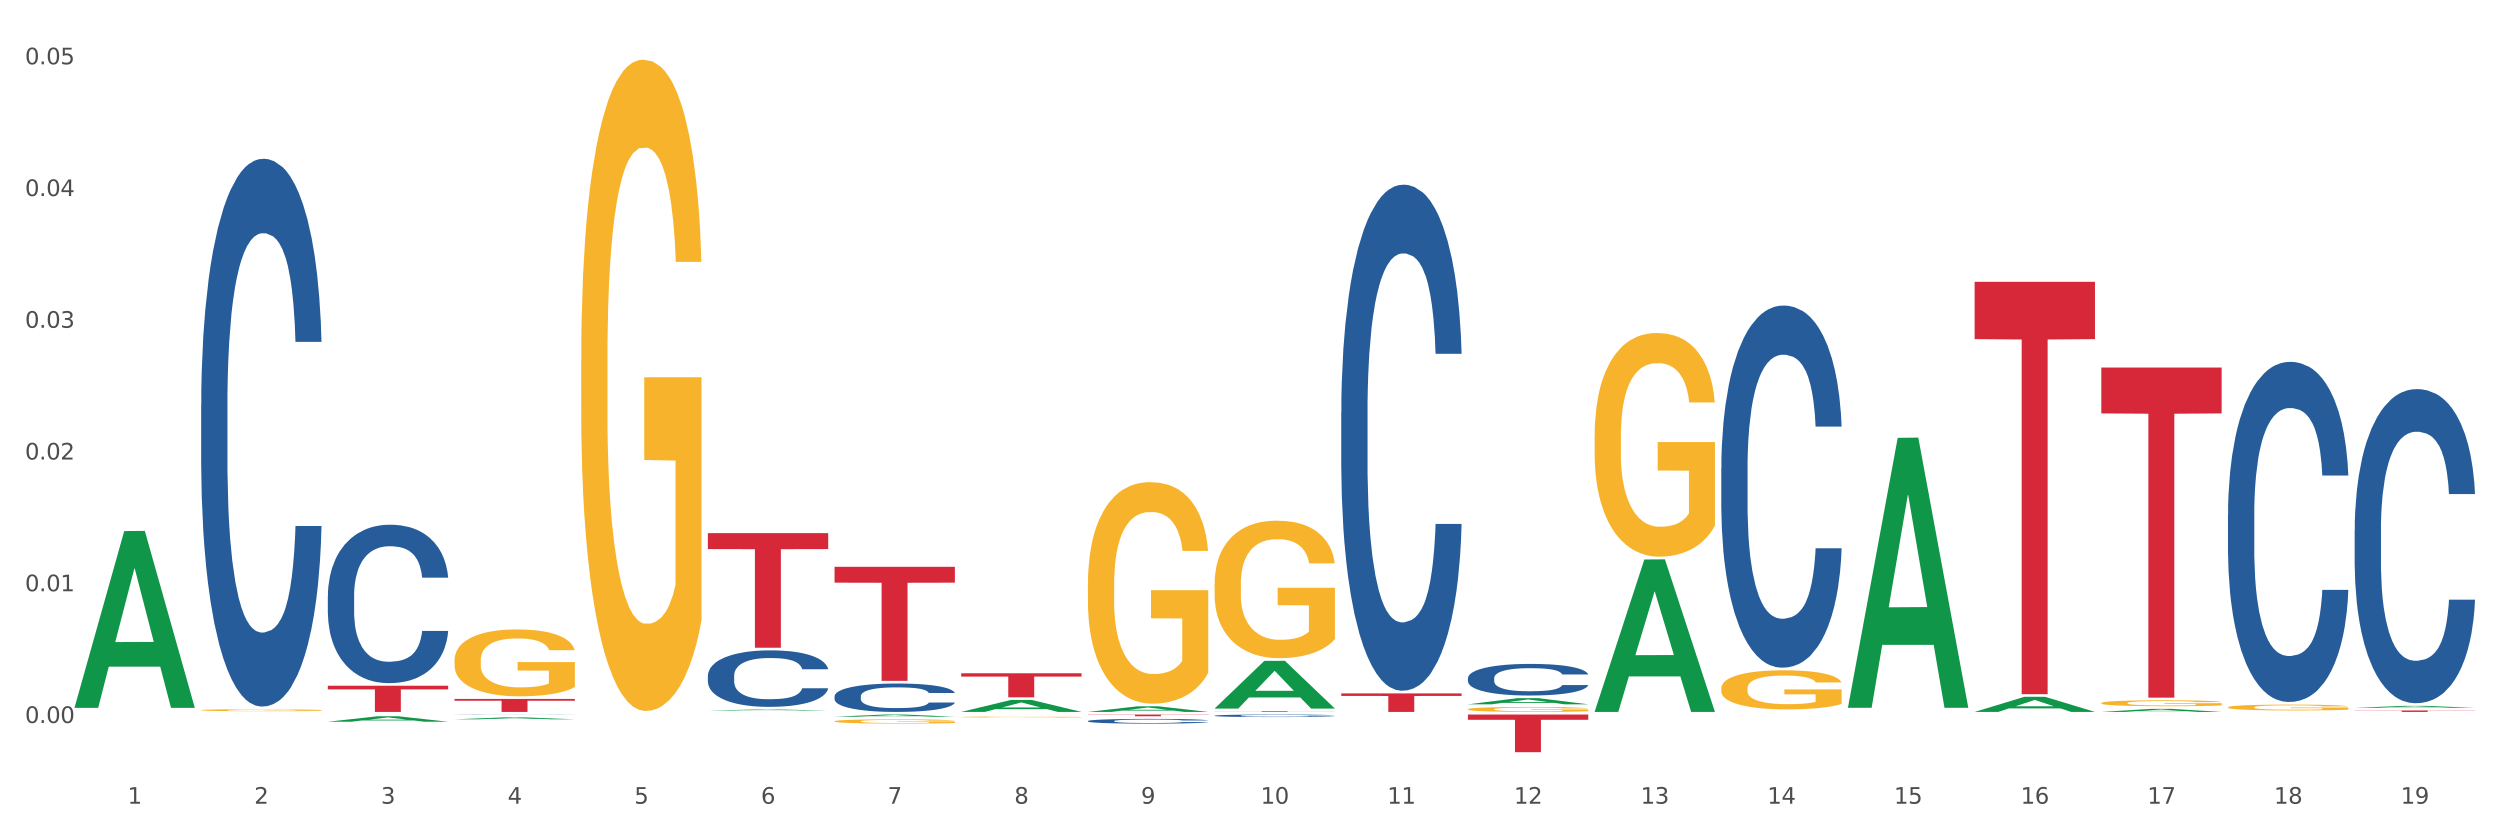 <?xml version="1.0" encoding="utf-8" standalone="no"?>
<!DOCTYPE svg PUBLIC "-//W3C//DTD SVG 1.1//EN"
  "http://www.w3.org/Graphics/SVG/1.1/DTD/svg11.dtd">
<svg xmlns:xlink="http://www.w3.org/1999/xlink" width="1080pt" height="360pt" viewBox="0 0 1080 360" xmlns="http://www.w3.org/2000/svg" version="1.1">
 <rect x="0" y="0" width="1080" height="360" fill="#333333" stroke="none"/>
 <defs>
  <style type="text/css">*{stroke-linejoin: round; stroke-linecap: butt}</style>
 </defs>
 <g id="figure_1">
  <g id="patch_1">
   <path d="M 0 360 
L 1080 360 
L 1080 0 
L 0 0 
z
" style="fill: #ffffff; stroke: #ffffff; stroke-linejoin: miter"/>
  </g>
  <g id="axes_1">
   <g id="matplotlib.axis_1">
    <g id="xtick_1">
     <g id="text_1">
      <!-- 1 -->
      <g style="fill: #4d4d4d" transform="translate(55.115 347.204) scale(0.096 -0.096)">
       <defs>
        <path id="DejaVuSans-31" d="M 794 531 
L 1825 531 
L 1825 4091 
L 703 3866 
L 703 4441 
L 1819 4666 
L 2450 4666 
L 2450 531 
L 3481 531 
L 3481 0 
L 794 0 
L 794 531 
z
" transform="scale(0.016)"/>
       </defs>
       <use xlink:href="#DejaVuSans-31"/>
      </g>
     </g>
    </g>
    <g id="xtick_2">
     <g id="text_2">
      <!-- 2 -->
      <g style="fill: #4d4d4d" transform="translate(109.839 347.204) scale(0.096 -0.096)">
       <defs>
        <path id="DejaVuSans-32" d="M 1228 531 
L 3431 531 
L 3431 0 
L 469 0 
L 469 531 
Q 828 903 1448 1529 
Q 2069 2156 2228 2338 
Q 2531 2678 2651 2914 
Q 2772 3150 2772 3378 
Q 2772 3750 2511 3984 
Q 2250 4219 1831 4219 
Q 1534 4219 1204 4116 
Q 875 4013 500 3803 
L 500 4441 
Q 881 4594 1212 4672 
Q 1544 4750 1819 4750 
Q 2544 4750 2975 4387 
Q 3406 4025 3406 3419 
Q 3406 3131 3298 2873 
Q 3191 2616 2906 2266 
Q 2828 2175 2409 1742 
Q 1991 1309 1228 531 
z
" transform="scale(0.016)"/>
       </defs>
       <use xlink:href="#DejaVuSans-32"/>
      </g>
     </g>
    </g>
    <g id="xtick_3">
     <g id="text_3">
      <!-- 3 -->
      <g style="fill: #4d4d4d" transform="translate(164.564 347.204) scale(0.096 -0.096)">
       <defs>
        <path id="DejaVuSans-33" d="M 2597 2516 
Q 3050 2419 3304 2112 
Q 3559 1806 3559 1356 
Q 3559 666 3084 287 
Q 2609 -91 1734 -91 
Q 1441 -91 1130 -33 
Q 819 25 488 141 
L 488 750 
Q 750 597 1062 519 
Q 1375 441 1716 441 
Q 2309 441 2620 675 
Q 2931 909 2931 1356 
Q 2931 1769 2642 2001 
Q 2353 2234 1838 2234 
L 1294 2234 
L 1294 2753 
L 1863 2753 
Q 2328 2753 2575 2939 
Q 2822 3125 2822 3475 
Q 2822 3834 2567 4026 
Q 2313 4219 1838 4219 
Q 1578 4219 1281 4162 
Q 984 4106 628 3988 
L 628 4550 
Q 988 4650 1302 4700 
Q 1616 4750 1894 4750 
Q 2613 4750 3031 4423 
Q 3450 4097 3450 3541 
Q 3450 3153 3228 2886 
Q 3006 2619 2597 2516 
z
" transform="scale(0.016)"/>
       </defs>
       <use xlink:href="#DejaVuSans-33"/>
      </g>
     </g>
    </g>
    <g id="xtick_4">
     <g id="text_4">
      <!-- 4 -->
      <g style="fill: #4d4d4d" transform="translate(219.288 347.204) scale(0.096 -0.096)">
       <defs>
        <path id="DejaVuSans-34" d="M 2419 4116 
L 825 1625 
L 2419 1625 
L 2419 4116 
z
M 2253 4666 
L 3047 4666 
L 3047 1625 
L 3713 1625 
L 3713 1100 
L 3047 1100 
L 3047 0 
L 2419 0 
L 2419 1100 
L 313 1100 
L 313 1709 
L 2253 4666 
z
" transform="scale(0.016)"/>
       </defs>
       <use xlink:href="#DejaVuSans-34"/>
      </g>
     </g>
    </g>
    <g id="xtick_5">
     <g id="text_5">
      <!-- 5 -->
      <g style="fill: #4d4d4d" transform="translate(274.012 347.204) scale(0.096 -0.096)">
       <defs>
        <path id="DejaVuSans-35" d="M 691 4666 
L 3169 4666 
L 3169 4134 
L 1269 4134 
L 1269 2991 
Q 1406 3038 1543 3061 
Q 1681 3084 1819 3084 
Q 2600 3084 3056 2656 
Q 3513 2228 3513 1497 
Q 3513 744 3044 326 
Q 2575 -91 1722 -91 
Q 1428 -91 1123 -41 
Q 819 9 494 109 
L 494 744 
Q 775 591 1075 516 
Q 1375 441 1709 441 
Q 2250 441 2565 725 
Q 2881 1009 2881 1497 
Q 2881 1984 2565 2268 
Q 2250 2553 1709 2553 
Q 1456 2553 1204 2497 
Q 953 2441 691 2322 
L 691 4666 
z
" transform="scale(0.016)"/>
       </defs>
       <use xlink:href="#DejaVuSans-35"/>
      </g>
     </g>
    </g>
    <g id="xtick_6">
     <g id="text_6">
      <!-- 6 -->
      <g style="fill: #4d4d4d" transform="translate(328.736 347.204) scale(0.096 -0.096)">
       <defs>
        <path id="DejaVuSans-36" d="M 2113 2584 
Q 1688 2584 1439 2293 
Q 1191 2003 1191 1497 
Q 1191 994 1439 701 
Q 1688 409 2113 409 
Q 2538 409 2786 701 
Q 3034 994 3034 1497 
Q 3034 2003 2786 2293 
Q 2538 2584 2113 2584 
z
M 3366 4563 
L 3366 3988 
Q 3128 4100 2886 4159 
Q 2644 4219 2406 4219 
Q 1781 4219 1451 3797 
Q 1122 3375 1075 2522 
Q 1259 2794 1537 2939 
Q 1816 3084 2150 3084 
Q 2853 3084 3261 2657 
Q 3669 2231 3669 1497 
Q 3669 778 3244 343 
Q 2819 -91 2113 -91 
Q 1303 -91 875 529 
Q 447 1150 447 2328 
Q 447 3434 972 4092 
Q 1497 4750 2381 4750 
Q 2619 4750 2861 4703 
Q 3103 4656 3366 4563 
z
" transform="scale(0.016)"/>
       </defs>
       <use xlink:href="#DejaVuSans-36"/>
      </g>
     </g>
    </g>
    <g id="xtick_7">
     <g id="text_7">
      <!-- 7 -->
      <g style="fill: #4d4d4d" transform="translate(383.461 347.204) scale(0.096 -0.096)">
       <defs>
        <path id="DejaVuSans-37" d="M 525 4666 
L 3525 4666 
L 3525 4397 
L 1831 0 
L 1172 0 
L 2766 4134 
L 525 4134 
L 525 4666 
z
" transform="scale(0.016)"/>
       </defs>
       <use xlink:href="#DejaVuSans-37"/>
      </g>
     </g>
    </g>
    <g id="xtick_8">
     <g id="text_8">
      <!-- 8 -->
      <g style="fill: #4d4d4d" transform="translate(438.185 347.204) scale(0.096 -0.096)">
       <defs>
        <path id="DejaVuSans-38" d="M 2034 2216 
Q 1584 2216 1326 1975 
Q 1069 1734 1069 1313 
Q 1069 891 1326 650 
Q 1584 409 2034 409 
Q 2484 409 2743 651 
Q 3003 894 3003 1313 
Q 3003 1734 2745 1975 
Q 2488 2216 2034 2216 
z
M 1403 2484 
Q 997 2584 770 2862 
Q 544 3141 544 3541 
Q 544 4100 942 4425 
Q 1341 4750 2034 4750 
Q 2731 4750 3128 4425 
Q 3525 4100 3525 3541 
Q 3525 3141 3298 2862 
Q 3072 2584 2669 2484 
Q 3125 2378 3379 2068 
Q 3634 1759 3634 1313 
Q 3634 634 3220 271 
Q 2806 -91 2034 -91 
Q 1263 -91 848 271 
Q 434 634 434 1313 
Q 434 1759 690 2068 
Q 947 2378 1403 2484 
z
M 1172 3481 
Q 1172 3119 1398 2916 
Q 1625 2713 2034 2713 
Q 2441 2713 2670 2916 
Q 2900 3119 2900 3481 
Q 2900 3844 2670 4047 
Q 2441 4250 2034 4250 
Q 1625 4250 1398 4047 
Q 1172 3844 1172 3481 
z
" transform="scale(0.016)"/>
       </defs>
       <use xlink:href="#DejaVuSans-38"/>
      </g>
     </g>
    </g>
    <g id="xtick_9">
     <g id="text_9">
      <!-- 9 -->
      <g style="fill: #4d4d4d" transform="translate(492.909 347.204) scale(0.096 -0.096)">
       <defs>
        <path id="DejaVuSans-39" d="M 703 97 
L 703 672 
Q 941 559 1184 500 
Q 1428 441 1663 441 
Q 2288 441 2617 861 
Q 2947 1281 2994 2138 
Q 2813 1869 2534 1725 
Q 2256 1581 1919 1581 
Q 1219 1581 811 2004 
Q 403 2428 403 3163 
Q 403 3881 828 4315 
Q 1253 4750 1959 4750 
Q 2769 4750 3195 4129 
Q 3622 3509 3622 2328 
Q 3622 1225 3098 567 
Q 2575 -91 1691 -91 
Q 1453 -91 1209 -44 
Q 966 3 703 97 
z
M 1959 2075 
Q 2384 2075 2632 2365 
Q 2881 2656 2881 3163 
Q 2881 3666 2632 3958 
Q 2384 4250 1959 4250 
Q 1534 4250 1286 3958 
Q 1038 3666 1038 3163 
Q 1038 2656 1286 2365 
Q 1534 2075 1959 2075 
z
" transform="scale(0.016)"/>
       </defs>
       <use xlink:href="#DejaVuSans-39"/>
      </g>
     </g>
    </g>
    <g id="xtick_10">
     <g id="text_10">
      <!-- 10 -->
      <g style="fill: #4d4d4d" transform="translate(544.58 347.204) scale(0.096 -0.096)">
       <defs>
        <path id="DejaVuSans-30" d="M 2034 4250 
Q 1547 4250 1301 3770 
Q 1056 3291 1056 2328 
Q 1056 1369 1301 889 
Q 1547 409 2034 409 
Q 2525 409 2770 889 
Q 3016 1369 3016 2328 
Q 3016 3291 2770 3770 
Q 2525 4250 2034 4250 
z
M 2034 4750 
Q 2819 4750 3233 4129 
Q 3647 3509 3647 2328 
Q 3647 1150 3233 529 
Q 2819 -91 2034 -91 
Q 1250 -91 836 529 
Q 422 1150 422 2328 
Q 422 3509 836 4129 
Q 1250 4750 2034 4750 
z
" transform="scale(0.016)"/>
       </defs>
       <use xlink:href="#DejaVuSans-31"/>
       <use xlink:href="#DejaVuSans-30" transform="translate(63.623 0)"/>
      </g>
     </g>
    </g>
    <g id="xtick_11">
     <g id="text_11">
      <!-- 11 -->
      <g style="fill: #4d4d4d" transform="translate(599.304 347.204) scale(0.096 -0.096)">
       <use xlink:href="#DejaVuSans-31"/>
       <use xlink:href="#DejaVuSans-31" transform="translate(63.623 0)"/>
      </g>
     </g>
    </g>
    <g id="xtick_12">
     <g id="text_12">
      <!-- 12 -->
      <g style="fill: #4d4d4d" transform="translate(654.028 347.204) scale(0.096 -0.096)">
       <use xlink:href="#DejaVuSans-31"/>
       <use xlink:href="#DejaVuSans-32" transform="translate(63.623 0)"/>
      </g>
     </g>
    </g>
    <g id="xtick_13">
     <g id="text_13">
      <!-- 13 -->
      <g style="fill: #4d4d4d" transform="translate(708.752 347.204) scale(0.096 -0.096)">
       <use xlink:href="#DejaVuSans-31"/>
       <use xlink:href="#DejaVuSans-33" transform="translate(63.623 0)"/>
      </g>
     </g>
    </g>
    <g id="xtick_14">
     <g id="text_14">
      <!-- 14 -->
      <g style="fill: #4d4d4d" transform="translate(763.477 347.204) scale(0.096 -0.096)">
       <use xlink:href="#DejaVuSans-31"/>
       <use xlink:href="#DejaVuSans-34" transform="translate(63.623 0)"/>
      </g>
     </g>
    </g>
    <g id="xtick_15">
     <g id="text_15">
      <!-- 15 -->
      <g style="fill: #4d4d4d" transform="translate(818.201 347.204) scale(0.096 -0.096)">
       <use xlink:href="#DejaVuSans-31"/>
       <use xlink:href="#DejaVuSans-35" transform="translate(63.623 0)"/>
      </g>
     </g>
    </g>
    <g id="xtick_16">
     <g id="text_16">
      <!-- 16 -->
      <g style="fill: #4d4d4d" transform="translate(872.925 347.204) scale(0.096 -0.096)">
       <use xlink:href="#DejaVuSans-31"/>
       <use xlink:href="#DejaVuSans-36" transform="translate(63.623 0)"/>
      </g>
     </g>
    </g>
    <g id="xtick_17">
     <g id="text_17">
      <!-- 17 -->
      <g style="fill: #4d4d4d" transform="translate(927.649 347.204) scale(0.096 -0.096)">
       <use xlink:href="#DejaVuSans-31"/>
       <use xlink:href="#DejaVuSans-37" transform="translate(63.623 0)"/>
      </g>
     </g>
    </g>
    <g id="xtick_18">
     <g id="text_18">
      <!-- 18 -->
      <g style="fill: #4d4d4d" transform="translate(982.374 347.204) scale(0.096 -0.096)">
       <use xlink:href="#DejaVuSans-31"/>
       <use xlink:href="#DejaVuSans-38" transform="translate(63.623 0)"/>
      </g>
     </g>
    </g>
    <g id="xtick_19">
     <g id="text_19">
      <!-- 19 -->
      <g style="fill: #4d4d4d" transform="translate(1037.098 347.204) scale(0.096 -0.096)">
       <use xlink:href="#DejaVuSans-31"/>
       <use xlink:href="#DejaVuSans-39" transform="translate(63.623 0)"/>
      </g>
     </g>
    </g>
    <g id="xtick_20"/>
    <g id="xtick_21"/>
    <g id="xtick_22"/>
    <g id="xtick_23"/>
    <g id="xtick_24"/>
    <g id="xtick_25"/>
    <g id="xtick_26"/>
    <g id="xtick_27"/>
    <g id="xtick_28"/>
    <g id="xtick_29"/>
    <g id="xtick_30"/>
    <g id="xtick_31"/>
    <g id="xtick_32"/>
    <g id="xtick_33"/>
    <g id="xtick_34"/>
    <g id="xtick_35"/>
    <g id="xtick_36"/>
    <g id="xtick_37"/>
   </g>
   <g id="matplotlib.axis_2">
    <g id="ytick_1">
     <g id="text_20">
      <!-- 0.00 -->
      <g style="fill: #4d4d4d" transform="translate(10.8 312.328) scale(0.096 -0.096)">
       <defs>
        <path id="DejaVuSans-2e" d="M 684 794 
L 1344 794 
L 1344 0 
L 684 0 
L 684 794 
z
" transform="scale(0.016)"/>
       </defs>
       <use xlink:href="#DejaVuSans-30"/>
       <use xlink:href="#DejaVuSans-2e" transform="translate(63.623 0)"/>
       <use xlink:href="#DejaVuSans-30" transform="translate(95.41 0)"/>
       <use xlink:href="#DejaVuSans-30" transform="translate(159.033 0)"/>
      </g>
     </g>
    </g>
    <g id="ytick_2">
     <g id="text_21">
      <!-- 0.01 -->
      <g style="fill: #4d4d4d" transform="translate(10.8 255.419) scale(0.096 -0.096)">
       <use xlink:href="#DejaVuSans-30"/>
       <use xlink:href="#DejaVuSans-2e" transform="translate(63.623 0)"/>
       <use xlink:href="#DejaVuSans-30" transform="translate(95.41 0)"/>
       <use xlink:href="#DejaVuSans-31" transform="translate(159.033 0)"/>
      </g>
     </g>
    </g>
    <g id="ytick_3">
     <g id="text_22">
      <!-- 0.02 -->
      <g style="fill: #4d4d4d" transform="translate(10.8 198.51) scale(0.096 -0.096)">
       <use xlink:href="#DejaVuSans-30"/>
       <use xlink:href="#DejaVuSans-2e" transform="translate(63.623 0)"/>
       <use xlink:href="#DejaVuSans-30" transform="translate(95.41 0)"/>
       <use xlink:href="#DejaVuSans-32" transform="translate(159.033 0)"/>
      </g>
     </g>
    </g>
    <g id="ytick_4">
     <g id="text_23">
      <!-- 0.03 -->
      <g style="fill: #4d4d4d" transform="translate(10.8 141.601) scale(0.096 -0.096)">
       <use xlink:href="#DejaVuSans-30"/>
       <use xlink:href="#DejaVuSans-2e" transform="translate(63.623 0)"/>
       <use xlink:href="#DejaVuSans-30" transform="translate(95.41 0)"/>
       <use xlink:href="#DejaVuSans-33" transform="translate(159.033 0)"/>
      </g>
     </g>
    </g>
    <g id="ytick_5">
     <g id="text_24">
      <!-- 0.04 -->
      <g style="fill: #4d4d4d" transform="translate(10.8 84.693) scale(0.096 -0.096)">
       <use xlink:href="#DejaVuSans-30"/>
       <use xlink:href="#DejaVuSans-2e" transform="translate(63.623 0)"/>
       <use xlink:href="#DejaVuSans-30" transform="translate(95.41 0)"/>
       <use xlink:href="#DejaVuSans-34" transform="translate(159.033 0)"/>
      </g>
     </g>
    </g>
    <g id="ytick_6">
     <g id="text_25">
      <!-- 0.05 -->
      <g style="fill: #4d4d4d" transform="translate(10.8 27.784) scale(0.096 -0.096)">
       <use xlink:href="#DejaVuSans-30"/>
       <use xlink:href="#DejaVuSans-2e" transform="translate(63.623 0)"/>
       <use xlink:href="#DejaVuSans-30" transform="translate(95.41 0)"/>
       <use xlink:href="#DejaVuSans-35" transform="translate(159.033 0)"/>
      </g>
     </g>
    </g>
    <g id="ytick_7"/>
    <g id="ytick_8"/>
    <g id="ytick_9"/>
    <g id="ytick_10"/>
    <g id="ytick_11"/>
   </g>
   <g id="PolyCollection_1">
    <path d="M 32.175 305.654 
L 32.229 305.582 
L 53.667 229.419 
L 62.564 229.347 
L 84.163 305.797 
L 73.873 305.797 
L 69.21 287.995 
L 47.075 287.995 
L 46.914 288.282 
L 42.412 305.797 
L 32.175 305.797 
L 32.175 305.654 
L 49.862 277.371 
L 66.423 277.299 
L 58.223 245.642 
L 58.115 245.499 
L 58.008 245.714 
L 49.808 277.299 
L 49.862 277.371 
L 32.175 305.654 
z
" clip-path="url(#p8e4991bad5)" style="fill: #109648"/>
    <path d="M 305.796 291.923 
L 305.858 291.901 
L 305.858 291.277 
L 306.042 290.43 
L 306.718 288.87 
L 307.578 287.688 
L 309.053 286.306 
L 309.852 285.727 
L 310.897 285.08 
L 313.048 284.033 
L 315.506 283.141 
L 317.226 282.651 
L 318.517 282.339 
L 321.405 281.781 
L 323.064 281.536 
L 324.785 281.335 
L 326.26 281.202 
L 328.718 281.046 
L 330.684 280.979 
L 332.958 280.957 
L 334.863 280.979 
L 337.382 281.068 
L 341.07 281.335 
L 342.483 281.491 
L 344.388 281.759 
L 346.354 282.116 
L 347.952 282.472 
L 349.796 282.985 
L 351.701 283.654 
L 353.544 284.501 
L 354.835 285.281 
L 355.879 286.106 
L 356.801 287.109 
L 357.477 288.201 
L 357.784 289.115 
L 346.539 289.115 
L 346.232 288.29 
L 345.617 287.398 
L 345.002 286.797 
L 344.327 286.306 
L 343.282 285.749 
L 342.36 285.392 
L 340.824 284.969 
L 339.41 284.701 
L 338.243 284.545 
L 336.829 284.411 
L 333.818 284.278 
L 331.667 284.278 
L 330.316 284.322 
L 328.656 284.434 
L 327.243 284.59 
L 325.584 284.857 
L 324.293 285.147 
L 323.003 285.526 
L 322.265 285.793 
L 321.159 286.284 
L 320.422 286.685 
L 319.439 287.376 
L 318.886 287.866 
L 317.902 289.137 
L 317.472 290.073 
L 317.288 290.72 
L 317.165 291.433 
L 317.165 294.91 
L 317.534 296.47 
L 317.841 297.139 
L 318.332 297.897 
L 319.254 298.878 
L 320.606 299.836 
L 322.02 300.527 
L 323.187 300.951 
L 324.293 301.263 
L 325.399 301.508 
L 326.751 301.731 
L 327.857 301.865 
L 329.517 301.998 
L 331.483 302.065 
L 333.019 302.065 
L 336.153 301.954 
L 337.567 301.842 
L 338.919 301.686 
L 340.394 301.441 
L 341.561 301.174 
L 342.237 300.973 
L 343.343 300.55 
L 344.204 300.104 
L 344.941 299.591 
L 345.433 299.145 
L 345.986 298.477 
L 346.416 297.719 
L 346.539 297.317 
L 357.784 297.317 
L 357.539 298.12 
L 357.108 298.9 
L 356.248 299.948 
L 355.572 300.55 
L 354.527 301.285 
L 353.421 301.909 
L 351.885 302.6 
L 350.472 303.113 
L 348.997 303.559 
L 347.399 303.96 
L 344.511 304.517 
L 343.466 304.673 
L 341.254 304.941 
L 339.533 305.097 
L 337.014 305.253 
L 334.433 305.342 
L 331.729 305.364 
L 329.332 305.32 
L 326.69 305.186 
L 325.031 305.052 
L 323.187 304.851 
L 321.036 304.539 
L 319.008 304.161 
L 317.103 303.715 
L 315.321 303.202 
L 313.662 302.622 
L 311.511 301.664 
L 309.914 300.728 
L 308.746 299.859 
L 307.947 299.123 
L 307.148 298.187 
L 306.718 297.54 
L 306.042 295.98 
L 305.796 294.531 
L 305.796 291.923 
z
" clip-path="url(#p8e4991bad5)" style="fill: #255c99"/>
    <path d="M 196.348 308.724 
L 196.409 308.724 
L 196.409 308.721 
L 196.594 308.718 
L 197.27 308.712 
L 198.13 308.707 
L 199.605 308.702 
L 200.404 308.699 
L 201.448 308.697 
L 203.599 308.693 
L 206.057 308.689 
L 207.778 308.687 
L 209.068 308.686 
L 211.957 308.684 
L 213.616 308.683 
L 215.336 308.682 
L 216.811 308.682 
L 219.269 308.681 
L 221.236 308.681 
L 223.509 308.681 
L 225.414 308.681 
L 227.934 308.681 
L 231.621 308.682 
L 233.034 308.683 
L 234.939 308.684 
L 236.906 308.685 
L 238.504 308.687 
L 240.347 308.689 
L 242.252 308.691 
L 244.096 308.695 
L 245.386 308.698 
L 246.431 308.701 
L 247.353 308.705 
L 248.029 308.709 
L 248.336 308.713 
L 237.09 308.713 
L 236.783 308.71 
L 236.168 308.706 
L 235.554 308.704 
L 234.878 308.702 
L 233.833 308.7 
L 232.912 308.698 
L 231.375 308.696 
L 229.962 308.695 
L 228.794 308.695 
L 227.381 308.694 
L 224.37 308.694 
L 222.219 308.694 
L 220.867 308.694 
L 219.208 308.694 
L 217.794 308.695 
L 216.135 308.696 
L 214.845 308.697 
L 213.554 308.699 
L 212.817 308.7 
L 211.711 308.702 
L 210.973 308.703 
L 209.99 308.706 
L 209.437 308.708 
L 208.454 308.713 
L 208.024 308.717 
L 207.839 308.719 
L 207.716 308.722 
L 207.716 308.735 
L 208.085 308.742 
L 208.392 308.744 
L 208.884 308.747 
L 209.806 308.751 
L 211.158 308.755 
L 212.571 308.758 
L 213.739 308.759 
L 214.845 308.76 
L 215.951 308.761 
L 217.303 308.762 
L 218.409 308.763 
L 220.068 308.763 
L 222.035 308.764 
L 223.571 308.764 
L 226.705 308.763 
L 228.118 308.763 
L 229.47 308.762 
L 230.945 308.761 
L 232.113 308.76 
L 232.789 308.759 
L 233.895 308.758 
L 234.755 308.756 
L 235.492 308.754 
L 235.984 308.752 
L 236.537 308.749 
L 236.967 308.746 
L 237.09 308.745 
L 248.336 308.745 
L 248.09 308.748 
L 247.66 308.751 
L 246.8 308.755 
L 246.124 308.758 
L 245.079 308.76 
L 243.973 308.763 
L 242.437 308.766 
L 241.023 308.768 
L 239.548 308.769 
L 237.951 308.771 
L 235.062 308.773 
L 234.018 308.774 
L 231.805 308.775 
L 230.085 308.775 
L 227.565 308.776 
L 224.984 308.776 
L 222.28 308.776 
L 219.884 308.776 
L 217.241 308.776 
L 215.582 308.775 
L 213.739 308.774 
L 211.588 308.773 
L 209.56 308.772 
L 207.655 308.77 
L 205.873 308.768 
L 204.214 308.766 
L 202.063 308.762 
L 200.465 308.758 
L 199.298 308.755 
L 198.499 308.752 
L 197.7 308.748 
L 197.27 308.746 
L 196.594 308.74 
L 196.348 308.734 
L 196.348 308.724 
z
" clip-path="url(#p8e4991bad5)" style="fill: #255c99"/>
    <path d="M 141.624 257.427 
L 141.685 257.365 
L 141.685 255.615 
L 141.869 253.239 
L 142.545 248.864 
L 143.406 245.551 
L 144.88 241.676 
L 145.679 240.051 
L 146.724 238.238 
L 148.875 235.301 
L 151.333 232.8 
L 153.054 231.425 
L 154.344 230.55 
L 157.232 228.988 
L 158.891 228.3 
L 160.612 227.737 
L 162.087 227.362 
L 164.545 226.925 
L 166.511 226.737 
L 168.785 226.675 
L 170.69 226.737 
L 173.21 226.987 
L 176.897 227.737 
L 178.31 228.175 
L 180.215 228.925 
L 182.182 229.925 
L 183.779 230.925 
L 185.623 232.363 
L 187.528 234.238 
L 189.371 236.613 
L 190.662 238.801 
L 191.707 241.113 
L 192.628 243.926 
L 193.304 246.989 
L 193.612 249.552 
L 182.366 249.552 
L 182.059 247.239 
L 181.444 244.739 
L 180.83 243.051 
L 180.154 241.676 
L 179.109 240.113 
L 178.187 239.113 
L 176.651 237.926 
L 175.238 237.176 
L 174.07 236.738 
L 172.657 236.363 
L 169.645 235.988 
L 167.495 235.988 
L 166.143 236.113 
L 164.484 236.426 
L 163.07 236.863 
L 161.411 237.613 
L 160.12 238.426 
L 158.83 239.488 
L 158.093 240.238 
L 156.986 241.614 
L 156.249 242.739 
L 155.266 244.676 
L 154.713 246.051 
L 153.73 249.614 
L 153.299 252.239 
L 153.115 254.052 
L 152.992 256.052 
L 152.992 265.803 
L 153.361 270.178 
L 153.668 272.053 
L 154.16 274.179 
L 155.081 276.929 
L 156.433 279.616 
L 157.847 281.554 
L 159.014 282.742 
L 160.12 283.617 
L 161.227 284.304 
L 162.579 284.929 
L 163.685 285.304 
L 165.344 285.679 
L 167.31 285.867 
L 168.847 285.867 
L 171.981 285.554 
L 173.394 285.242 
L 174.746 284.804 
L 176.221 284.117 
L 177.388 283.367 
L 178.064 282.804 
L 179.17 281.617 
L 180.031 280.367 
L 180.768 278.929 
L 181.26 277.679 
L 181.813 275.804 
L 182.243 273.679 
L 182.366 272.553 
L 193.612 272.553 
L 193.366 274.804 
L 192.936 276.991 
L 192.075 279.929 
L 191.399 281.617 
L 190.355 283.679 
L 189.249 285.429 
L 187.712 287.367 
L 186.299 288.805 
L 184.824 290.055 
L 183.226 291.18 
L 180.338 292.742 
L 179.293 293.18 
L 177.081 293.93 
L 175.36 294.368 
L 172.841 294.805 
L 170.26 295.055 
L 167.556 295.118 
L 165.16 294.993 
L 162.517 294.618 
L 160.858 294.243 
L 159.014 293.68 
L 156.864 292.805 
L 154.836 291.742 
L 152.931 290.492 
L 151.149 289.055 
L 149.489 287.43 
L 147.339 284.742 
L 145.741 282.117 
L 144.573 279.679 
L 143.774 277.616 
L 142.975 274.991 
L 142.545 273.178 
L 141.869 268.803 
L 141.624 264.74 
L 141.624 257.427 
z
" clip-path="url(#p8e4991bad5)" style="fill: #255c99"/>
    <path d="M 86.899 174.919 
L 86.961 174.703 
L 86.961 168.652 
L 87.145 160.439 
L 87.821 145.31 
L 88.681 133.855 
L 90.156 120.455 
L 90.955 114.836 
L 92 108.568 
L 94.151 98.41 
L 96.609 89.765 
L 98.329 85.01 
L 99.62 81.984 
L 102.508 76.581 
L 104.167 74.204 
L 105.888 72.258 
L 107.363 70.962 
L 109.821 69.449 
L 111.787 68.8 
L 114.061 68.584 
L 115.966 68.8 
L 118.485 69.665 
L 122.172 72.258 
L 123.586 73.771 
L 125.491 76.365 
L 127.457 79.823 
L 129.055 83.281 
L 130.899 88.252 
L 132.804 94.736 
L 134.647 102.949 
L 135.938 110.513 
L 136.982 118.51 
L 137.904 128.236 
L 138.58 138.826 
L 138.887 147.687 
L 127.642 147.687 
L 127.334 139.69 
L 126.72 131.045 
L 126.105 125.21 
L 125.429 120.455 
L 124.385 115.052 
L 123.463 111.594 
L 121.927 107.487 
L 120.513 104.894 
L 119.346 103.381 
L 117.932 102.084 
L 114.921 100.787 
L 112.77 100.787 
L 111.418 101.22 
L 109.759 102.3 
L 108.346 103.813 
L 106.687 106.407 
L 105.396 109.216 
L 104.106 112.891 
L 103.368 115.484 
L 102.262 120.239 
L 101.525 124.129 
L 100.542 130.829 
L 99.988 135.584 
L 99.005 147.903 
L 98.575 156.981 
L 98.391 163.248 
L 98.268 170.165 
L 98.268 203.881 
L 98.637 219.01 
L 98.944 225.493 
L 99.435 232.842 
L 100.357 242.351 
L 101.709 251.645 
L 103.122 258.345 
L 104.29 262.451 
L 105.396 265.477 
L 106.502 267.855 
L 107.854 270.016 
L 108.96 271.313 
L 110.62 272.609 
L 112.586 273.258 
L 114.122 273.258 
L 117.256 272.177 
L 118.67 271.096 
L 120.022 269.584 
L 121.497 267.206 
L 122.664 264.613 
L 123.34 262.667 
L 124.446 258.561 
L 125.307 254.238 
L 126.044 249.268 
L 126.536 244.945 
L 127.089 238.461 
L 127.519 231.113 
L 127.642 227.222 
L 138.887 227.222 
L 138.642 235.003 
L 138.211 242.568 
L 137.351 252.726 
L 136.675 258.561 
L 135.63 265.693 
L 134.524 271.745 
L 132.988 278.445 
L 131.575 283.416 
L 130.1 287.738 
L 128.502 291.629 
L 125.614 297.032 
L 124.569 298.545 
L 122.357 301.138 
L 120.636 302.651 
L 118.117 304.164 
L 115.536 305.029 
L 112.832 305.245 
L 110.435 304.813 
L 107.793 303.516 
L 106.134 302.219 
L 104.29 300.274 
L 102.139 297.248 
L 100.111 293.574 
L 98.206 289.251 
L 96.424 284.28 
L 94.765 278.661 
L 92.614 269.367 
L 91.017 260.29 
L 89.849 251.861 
L 89.05 244.729 
L 88.251 235.651 
L 87.821 229.384 
L 87.145 214.255 
L 86.899 200.206 
L 86.899 174.919 
z
" clip-path="url(#p8e4991bad5)" style="fill: #255c99"/>
    <path d="M 141.624 296.249 
L 193.612 296.249 
L 193.612 297.82 
L 173.161 297.83 
L 173.161 307.549 
L 161.951 307.549 
L 161.951 297.83 
L 141.624 297.82 
L 141.624 296.26 
L 141.624 296.249 
z
" clip-path="url(#p8e4991bad5)" style="fill: #d62839"/>
    <path d="M 196.348 301.943 
L 248.336 301.943 
L 248.336 302.722 
L 227.886 302.728 
L 227.886 307.549 
L 216.675 307.549 
L 216.675 302.728 
L 196.348 302.722 
L 196.348 301.949 
L 196.348 301.943 
z
" clip-path="url(#p8e4991bad5)" style="fill: #d62839"/>
    <path d="M 360.521 300.792 
L 360.582 300.781 
L 360.582 300.467 
L 360.766 300.041 
L 361.442 299.257 
L 362.303 298.663 
L 363.778 297.968 
L 364.576 297.677 
L 365.621 297.352 
L 367.772 296.825 
L 370.23 296.377 
L 371.951 296.131 
L 373.241 295.974 
L 376.129 295.694 
L 377.789 295.57 
L 379.509 295.469 
L 380.984 295.402 
L 383.442 295.324 
L 385.409 295.29 
L 387.682 295.279 
L 389.587 295.29 
L 392.107 295.335 
L 395.794 295.469 
L 397.207 295.548 
L 399.112 295.682 
L 401.079 295.862 
L 402.676 296.041 
L 404.52 296.299 
L 406.425 296.635 
L 408.269 297.061 
L 409.559 297.453 
L 410.604 297.867 
L 411.525 298.372 
L 412.201 298.921 
L 412.509 299.38 
L 401.263 299.38 
L 400.956 298.966 
L 400.341 298.517 
L 399.727 298.215 
L 399.051 297.968 
L 398.006 297.688 
L 397.084 297.509 
L 395.548 297.296 
L 394.135 297.162 
L 392.967 297.083 
L 391.554 297.016 
L 388.543 296.949 
L 386.392 296.949 
L 385.04 296.971 
L 383.381 297.027 
L 381.967 297.105 
L 380.308 297.24 
L 379.018 297.386 
L 377.727 297.576 
L 376.99 297.711 
L 375.884 297.957 
L 375.146 298.159 
L 374.163 298.506 
L 373.61 298.753 
L 372.627 299.391 
L 372.196 299.862 
L 372.012 300.187 
L 371.889 300.546 
L 371.889 302.294 
L 372.258 303.078 
L 372.565 303.414 
L 373.057 303.795 
L 373.979 304.288 
L 375.33 304.77 
L 376.744 305.117 
L 377.911 305.33 
L 379.018 305.487 
L 380.124 305.611 
L 381.476 305.723 
L 382.582 305.79 
L 384.241 305.857 
L 386.207 305.891 
L 387.744 305.891 
L 390.878 305.835 
L 392.291 305.779 
L 393.643 305.7 
L 395.118 305.577 
L 396.285 305.442 
L 396.961 305.342 
L 398.068 305.129 
L 398.928 304.905 
L 399.665 304.647 
L 400.157 304.423 
L 400.71 304.087 
L 401.14 303.706 
L 401.263 303.504 
L 412.509 303.504 
L 412.263 303.907 
L 411.833 304.299 
L 410.972 304.826 
L 410.296 305.129 
L 409.252 305.498 
L 408.146 305.812 
L 406.609 306.16 
L 405.196 306.417 
L 403.721 306.641 
L 402.123 306.843 
L 399.235 307.123 
L 398.19 307.202 
L 395.978 307.336 
L 394.258 307.415 
L 391.738 307.493 
L 389.157 307.538 
L 386.453 307.549 
L 384.057 307.527 
L 381.414 307.459 
L 379.755 307.392 
L 377.911 307.291 
L 375.761 307.134 
L 373.733 306.944 
L 371.828 306.72 
L 370.046 306.462 
L 368.386 306.171 
L 366.236 305.689 
L 364.638 305.218 
L 363.47 304.781 
L 362.671 304.412 
L 361.873 303.941 
L 361.442 303.616 
L 360.766 302.832 
L 360.521 302.103 
L 360.521 300.792 
z
" clip-path="url(#p8e4991bad5)" style="fill: #255c99"/>
    <path d="M 305.796 230.327 
L 357.784 230.327 
L 357.784 237.206 
L 337.334 237.252 
L 337.334 279.825 
L 326.123 279.825 
L 326.123 237.252 
L 305.796 237.206 
L 305.796 230.374 
L 305.796 230.327 
z
" clip-path="url(#p8e4991bad5)" style="fill: #d62839"/>
    <path d="M 415.245 290.851 
L 467.233 290.851 
L 467.233 292.294 
L 446.783 292.304 
L 446.783 301.238 
L 435.572 301.238 
L 435.572 292.304 
L 415.245 292.294 
L 415.245 290.86 
L 415.245 290.851 
z
" clip-path="url(#p8e4991bad5)" style="fill: #d62839"/>
    <path d="M 469.969 308.681 
L 521.957 308.681 
L 521.957 308.785 
L 501.507 308.786 
L 501.507 309.43 
L 490.296 309.43 
L 490.296 308.786 
L 469.969 308.785 
L 469.969 308.681 
L 469.969 308.681 
z
" clip-path="url(#p8e4991bad5)" style="fill: #d62839"/>
    <path d="M 524.693 307.248 
L 576.682 307.248 
L 576.682 307.29 
L 556.231 307.291 
L 556.231 307.549 
L 545.021 307.549 
L 545.021 307.291 
L 524.693 307.29 
L 524.693 307.249 
L 524.693 307.248 
z
" clip-path="url(#p8e4991bad5)" style="fill: #d62839"/>
    <path d="M 86.899 306.78 
L 86.961 306.779 
L 86.961 306.751 
L 87.083 306.726 
L 87.697 306.666 
L 88.618 306.617 
L 89.293 306.59 
L 89.968 306.569 
L 90.766 306.547 
L 91.748 306.525 
L 93.528 306.492 
L 94.633 306.475 
L 95.983 306.458 
L 98.439 306.432 
L 100.219 306.418 
L 102.06 306.406 
L 105.067 306.392 
L 107.032 306.385 
L 109.118 306.38 
L 111.635 306.377 
L 113.538 306.376 
L 117.712 306.379 
L 121.272 306.386 
L 122.99 306.392 
L 125.2 306.401 
L 126.366 306.408 
L 128.269 306.42 
L 130.233 306.437 
L 131.583 306.451 
L 133.609 306.479 
L 135.143 306.506 
L 136.555 306.539 
L 137.291 306.562 
L 137.844 306.584 
L 138.335 306.609 
L 138.826 306.648 
L 127.778 306.648 
L 127.348 306.62 
L 126.673 306.594 
L 125.691 306.568 
L 124.832 306.552 
L 123.358 306.532 
L 122.008 306.519 
L 120.596 306.51 
L 118.878 306.502 
L 117.527 306.498 
L 115.625 306.495 
L 111.881 306.495 
L 109.364 306.502 
L 107.645 306.51 
L 106.541 306.517 
L 105.559 306.525 
L 104.454 306.536 
L 103.165 306.553 
L 102.244 306.568 
L 101.323 306.587 
L 100.587 306.606 
L 99.912 306.629 
L 99.359 306.653 
L 98.93 306.677 
L 98.561 306.708 
L 98.254 306.758 
L 98.254 306.867 
L 98.377 306.892 
L 98.684 306.925 
L 99.052 306.949 
L 99.666 306.979 
L 100.219 306.999 
L 101.262 307.028 
L 102.428 307.052 
L 103.349 307.067 
L 104.27 307.08 
L 105.865 307.097 
L 107.645 307.111 
L 109.18 307.12 
L 111.267 307.128 
L 112.678 307.131 
L 113.906 307.133 
L 116.914 307.133 
L 119.062 307.131 
L 121.456 307.125 
L 123.297 307.118 
L 124.832 307.109 
L 126.55 307.095 
L 127.655 307.081 
L 127.655 306.914 
L 114.152 306.914 
L 114.152 306.803 
L 138.887 306.803 
L 138.887 307.128 
L 137.844 307.145 
L 136.678 307.16 
L 135.45 307.174 
L 133.609 307.19 
L 131.399 307.206 
L 129.435 307.218 
L 127.348 307.227 
L 124.893 307.236 
L 121.701 307.244 
L 119.737 307.247 
L 117.282 307.249 
L 114.397 307.25 
L 111.881 307.249 
L 109.425 307.245 
L 106.847 307.238 
L 104.331 307.227 
L 102.428 307.217 
L 100.525 307.204 
L 98.5 307.187 
L 96.904 307.171 
L 95.676 307.157 
L 94.326 307.139 
L 92.853 307.115 
L 91.748 307.093 
L 90.766 307.071 
L 89.723 307.042 
L 88.986 307.017 
L 88.25 306.986 
L 87.82 306.963 
L 87.329 306.927 
L 86.961 306.877 
L 86.899 306.78 
z
" clip-path="url(#p8e4991bad5)" style="fill: #f7b32b"/>
    <path d="M 634.142 308.681 
L 686.13 308.681 
L 686.13 310.942 
L 665.68 310.957 
L 665.68 324.95 
L 654.469 324.95 
L 654.469 310.957 
L 634.142 310.942 
L 634.142 308.696 
L 634.142 308.681 
z
" clip-path="url(#p8e4991bad5)" style="fill: #d62839"/>
    <path d="M 853.039 121.742 
L 905.027 121.742 
L 905.027 146.497 
L 884.577 146.665 
L 884.577 299.884 
L 873.366 299.884 
L 873.366 146.665 
L 853.039 146.497 
L 853.039 121.909 
L 853.039 121.742 
z
" clip-path="url(#p8e4991bad5)" style="fill: #d62839"/>
    <path d="M 360.521 244.864 
L 412.509 244.864 
L 412.509 251.713 
L 392.058 251.759 
L 392.058 294.147 
L 380.848 294.147 
L 380.848 251.759 
L 360.521 251.713 
L 360.521 244.91 
L 360.521 244.864 
z
" clip-path="url(#p8e4991bad5)" style="fill: #d62839"/>
    <path d="M 469.969 311.48 
L 470.031 311.479 
L 470.031 311.426 
L 470.215 311.355 
L 470.891 311.225 
L 471.751 311.126 
L 473.226 311.01 
L 474.025 310.961 
L 475.07 310.907 
L 477.22 310.82 
L 479.679 310.745 
L 481.399 310.704 
L 482.69 310.678 
L 485.578 310.631 
L 487.237 310.611 
L 488.958 310.594 
L 490.433 310.583 
L 492.891 310.569 
L 494.857 310.564 
L 497.131 310.562 
L 499.036 310.564 
L 501.555 310.571 
L 505.242 310.594 
L 506.656 310.607 
L 508.561 310.629 
L 510.527 310.659 
L 512.125 310.689 
L 513.969 310.732 
L 515.874 310.788 
L 517.717 310.859 
L 519.008 310.924 
L 520.052 310.993 
L 520.974 311.077 
L 521.65 311.169 
L 521.957 311.245 
L 510.712 311.245 
L 510.404 311.176 
L 509.79 311.101 
L 509.175 311.051 
L 508.499 311.01 
L 507.455 310.963 
L 506.533 310.933 
L 504.997 310.898 
L 503.583 310.876 
L 502.416 310.863 
L 501.002 310.851 
L 497.991 310.84 
L 495.84 310.84 
L 494.488 310.844 
L 492.829 310.853 
L 491.416 310.866 
L 489.757 310.889 
L 488.466 310.913 
L 487.176 310.945 
L 486.438 310.967 
L 485.332 311.008 
L 484.595 311.042 
L 483.611 311.1 
L 483.058 311.141 
L 482.075 311.247 
L 481.645 311.325 
L 481.461 311.38 
L 481.338 311.439 
L 481.338 311.73 
L 481.706 311.861 
L 482.014 311.917 
L 482.505 311.981 
L 483.427 312.063 
L 484.779 312.143 
L 486.192 312.201 
L 487.36 312.236 
L 488.466 312.262 
L 489.572 312.283 
L 490.924 312.302 
L 492.03 312.313 
L 493.69 312.324 
L 495.656 312.33 
L 497.192 312.33 
L 500.326 312.32 
L 501.74 312.311 
L 503.092 312.298 
L 504.566 312.277 
L 505.734 312.255 
L 506.41 312.238 
L 507.516 312.203 
L 508.376 312.165 
L 509.114 312.122 
L 509.605 312.085 
L 510.159 312.029 
L 510.589 311.966 
L 510.712 311.932 
L 521.957 311.932 
L 521.711 311.999 
L 521.281 312.065 
L 520.421 312.152 
L 519.745 312.203 
L 518.7 312.264 
L 517.594 312.317 
L 516.058 312.374 
L 514.645 312.417 
L 513.17 312.455 
L 511.572 312.488 
L 508.684 312.535 
L 507.639 312.548 
L 505.427 312.57 
L 503.706 312.584 
L 501.187 312.597 
L 498.606 312.604 
L 495.902 312.606 
L 493.505 312.602 
L 490.863 312.591 
L 489.204 312.58 
L 487.36 312.563 
L 485.209 312.537 
L 483.181 312.505 
L 481.276 312.468 
L 479.494 312.425 
L 477.835 312.376 
L 475.684 312.296 
L 474.086 312.218 
L 472.919 312.145 
L 472.12 312.083 
L 471.321 312.005 
L 470.891 311.951 
L 470.215 311.82 
L 469.969 311.699 
L 469.969 311.48 
z
" clip-path="url(#p8e4991bad5)" style="fill: #255c99"/>
    <path d="M 524.693 309.17 
L 524.755 309.169 
L 524.755 309.141 
L 524.939 309.103 
L 525.615 309.034 
L 526.476 308.981 
L 527.95 308.919 
L 528.749 308.893 
L 529.794 308.865 
L 531.945 308.818 
L 534.403 308.778 
L 536.123 308.756 
L 537.414 308.742 
L 540.302 308.718 
L 541.961 308.707 
L 543.682 308.698 
L 545.157 308.692 
L 547.615 308.685 
L 549.581 308.682 
L 551.855 308.681 
L 553.76 308.682 
L 556.28 308.686 
L 559.967 308.698 
L 561.38 308.705 
L 563.285 308.717 
L 565.252 308.732 
L 566.849 308.748 
L 568.693 308.771 
L 570.598 308.801 
L 572.441 308.839 
L 573.732 308.874 
L 574.777 308.91 
L 575.698 308.955 
L 576.374 309.004 
L 576.682 309.045 
L 565.436 309.045 
L 565.129 309.008 
L 564.514 308.968 
L 563.9 308.941 
L 563.224 308.919 
L 562.179 308.894 
L 561.257 308.879 
L 559.721 308.86 
L 558.307 308.848 
L 557.14 308.841 
L 555.727 308.835 
L 552.715 308.829 
L 550.565 308.829 
L 549.213 308.831 
L 547.553 308.836 
L 546.14 308.843 
L 544.481 308.855 
L 543.19 308.868 
L 541.9 308.885 
L 541.163 308.896 
L 540.056 308.918 
L 539.319 308.936 
L 538.336 308.967 
L 537.783 308.989 
L 536.799 309.046 
L 536.369 309.087 
L 536.185 309.116 
L 536.062 309.148 
L 536.062 309.303 
L 536.431 309.373 
L 536.738 309.402 
L 537.23 309.436 
L 538.151 309.48 
L 539.503 309.523 
L 540.917 309.554 
L 542.084 309.572 
L 543.19 309.586 
L 544.297 309.597 
L 545.648 309.607 
L 546.755 309.613 
L 548.414 309.619 
L 550.38 309.622 
L 551.917 309.622 
L 555.051 309.617 
L 556.464 309.612 
L 557.816 309.605 
L 559.291 309.594 
L 560.458 309.582 
L 561.134 309.573 
L 562.24 309.555 
L 563.101 309.535 
L 563.838 309.512 
L 564.33 309.492 
L 564.883 309.462 
L 565.313 309.428 
L 565.436 309.41 
L 576.682 309.41 
L 576.436 309.446 
L 576.006 309.481 
L 575.145 309.528 
L 574.469 309.555 
L 573.425 309.587 
L 572.318 309.615 
L 570.782 309.646 
L 569.369 309.669 
L 567.894 309.689 
L 566.296 309.707 
L 563.408 309.732 
L 562.363 309.738 
L 560.151 309.75 
L 558.43 309.757 
L 555.911 309.764 
L 553.33 309.768 
L 550.626 309.769 
L 548.229 309.767 
L 545.587 309.761 
L 543.928 309.755 
L 542.084 309.746 
L 539.933 309.733 
L 537.906 309.716 
L 536.001 309.696 
L 534.218 309.673 
L 532.559 309.647 
L 530.408 309.604 
L 528.811 309.563 
L 527.643 309.524 
L 526.844 309.491 
L 526.045 309.449 
L 525.615 309.42 
L 524.939 309.351 
L 524.693 309.286 
L 524.693 309.17 
z
" clip-path="url(#p8e4991bad5)" style="fill: #255c99"/>
    <path d="M 579.418 178.008 
L 579.479 177.808 
L 579.479 172.217 
L 579.664 164.63 
L 580.34 150.653 
L 581.2 140.071 
L 582.675 127.692 
L 583.474 122.5 
L 584.518 116.71 
L 586.669 107.326 
L 589.127 99.339 
L 590.848 94.947 
L 592.138 92.151 
L 595.026 87.16 
L 596.686 84.963 
L 598.406 83.166 
L 599.881 81.968 
L 602.339 80.571 
L 604.306 79.972 
L 606.579 79.772 
L 608.484 79.972 
L 611.004 80.77 
L 614.691 83.166 
L 616.104 84.564 
L 618.009 86.96 
L 619.976 90.155 
L 621.574 93.349 
L 623.417 97.942 
L 625.322 103.932 
L 627.166 111.519 
L 628.456 118.507 
L 629.501 125.895 
L 630.423 134.88 
L 631.099 144.663 
L 631.406 152.85 
L 620.16 152.85 
L 619.853 145.462 
L 619.238 137.475 
L 618.624 132.084 
L 617.948 127.692 
L 616.903 122.7 
L 615.981 119.506 
L 614.445 115.712 
L 613.032 113.316 
L 611.864 111.918 
L 610.451 110.72 
L 607.44 109.522 
L 605.289 109.522 
L 603.937 109.922 
L 602.278 110.92 
L 600.864 112.318 
L 599.205 114.714 
L 597.915 117.309 
L 596.624 120.703 
L 595.887 123.099 
L 594.781 127.492 
L 594.043 131.086 
L 593.06 137.276 
L 592.507 141.668 
L 591.524 153.049 
L 591.094 161.435 
L 590.909 167.226 
L 590.786 173.615 
L 590.786 204.763 
L 591.155 218.74 
L 591.462 224.73 
L 591.954 231.518 
L 592.876 240.304 
L 594.228 248.889 
L 595.641 255.079 
L 596.809 258.872 
L 597.915 261.668 
L 599.021 263.864 
L 600.373 265.861 
L 601.479 267.059 
L 603.138 268.257 
L 605.105 268.856 
L 606.641 268.856 
L 609.775 267.857 
L 611.188 266.859 
L 612.54 265.461 
L 614.015 263.265 
L 615.183 260.869 
L 615.859 259.072 
L 616.965 255.279 
L 617.825 251.285 
L 618.562 246.693 
L 619.054 242.7 
L 619.607 236.71 
L 620.037 229.921 
L 620.16 226.327 
L 631.406 226.327 
L 631.16 233.515 
L 630.73 240.503 
L 629.87 249.888 
L 629.194 255.279 
L 628.149 261.867 
L 627.043 267.458 
L 625.506 273.648 
L 624.093 278.24 
L 622.618 282.233 
L 621.02 285.827 
L 618.132 290.819 
L 617.088 292.217 
L 614.875 294.613 
L 613.155 296.01 
L 610.635 297.408 
L 608.054 298.207 
L 605.35 298.406 
L 602.954 298.007 
L 600.311 296.809 
L 598.652 295.611 
L 596.809 293.814 
L 594.658 291.019 
L 592.63 287.624 
L 590.725 283.631 
L 588.943 279.039 
L 587.284 273.847 
L 585.133 265.262 
L 583.535 256.876 
L 582.367 249.089 
L 581.569 242.5 
L 580.77 234.114 
L 580.34 228.324 
L 579.664 214.347 
L 579.418 201.369 
L 579.418 178.008 
z
" clip-path="url(#p8e4991bad5)" style="fill: #255c99"/>
    <path d="M 196.348 285.271 
L 196.409 285.245 
L 196.409 284.295 
L 196.532 283.477 
L 197.146 281.498 
L 198.066 279.862 
L 198.742 278.991 
L 199.417 278.279 
L 200.215 277.567 
L 201.197 276.828 
L 202.977 275.746 
L 204.082 275.192 
L 205.432 274.612 
L 207.887 273.767 
L 209.667 273.292 
L 211.508 272.897 
L 214.516 272.422 
L 216.48 272.211 
L 218.567 272.052 
L 221.084 271.947 
L 222.986 271.92 
L 227.16 271.999 
L 230.72 272.237 
L 232.439 272.422 
L 234.648 272.738 
L 235.815 272.949 
L 237.717 273.371 
L 239.681 273.926 
L 241.032 274.401 
L 243.057 275.298 
L 244.592 276.195 
L 246.003 277.303 
L 246.74 278.068 
L 247.292 278.78 
L 247.783 279.598 
L 248.275 280.891 
L 237.226 280.891 
L 236.797 279.968 
L 236.121 279.097 
L 235.139 278.253 
L 234.28 277.725 
L 232.807 277.065 
L 231.457 276.643 
L 230.045 276.327 
L 228.326 276.063 
L 226.976 275.931 
L 225.073 275.825 
L 221.329 275.852 
L 218.813 276.063 
L 217.094 276.327 
L 215.989 276.564 
L 215.007 276.828 
L 213.902 277.197 
L 212.613 277.751 
L 211.693 278.253 
L 210.772 278.886 
L 210.035 279.519 
L 209.36 280.258 
L 208.808 281.049 
L 208.378 281.867 
L 208.01 282.87 
L 207.703 284.532 
L 207.703 288.147 
L 207.826 288.965 
L 208.133 290.047 
L 208.501 290.865 
L 209.115 291.841 
L 209.667 292.5 
L 210.711 293.45 
L 211.877 294.242 
L 212.797 294.743 
L 213.718 295.165 
L 215.314 295.746 
L 217.094 296.221 
L 218.628 296.511 
L 220.715 296.775 
L 222.127 296.88 
L 223.355 296.933 
L 226.362 296.933 
L 228.51 296.854 
L 230.904 296.669 
L 232.746 296.432 
L 234.28 296.142 
L 235.999 295.667 
L 237.104 295.218 
L 237.104 289.704 
L 223.6 289.677 
L 223.6 286.01 
L 248.336 286.01 
L 248.336 296.775 
L 247.292 297.329 
L 246.126 297.83 
L 244.899 298.279 
L 243.057 298.833 
L 240.848 299.361 
L 238.884 299.73 
L 236.797 300.047 
L 234.341 300.337 
L 231.15 300.601 
L 229.186 300.706 
L 226.73 300.785 
L 223.846 300.812 
L 221.329 300.759 
L 218.874 300.627 
L 216.296 300.39 
L 213.779 300.047 
L 211.877 299.704 
L 209.974 299.281 
L 207.948 298.727 
L 206.353 298.2 
L 205.125 297.725 
L 203.775 297.118 
L 202.302 296.326 
L 201.197 295.614 
L 200.215 294.875 
L 199.171 293.925 
L 198.435 293.107 
L 197.698 292.078 
L 197.269 291.313 
L 196.777 290.126 
L 196.409 288.464 
L 196.348 285.271 
z
" clip-path="url(#p8e4991bad5)" style="fill: #f7b32b"/>
    <path d="M 251.072 155.791 
L 251.133 155.534 
L 251.133 146.283 
L 251.256 138.316 
L 251.87 119.043 
L 252.791 103.11 
L 253.466 94.63 
L 254.141 87.691 
L 254.939 80.753 
L 255.921 73.558 
L 257.701 63.021 
L 258.806 57.625 
L 260.156 51.971 
L 262.611 43.748 
L 264.391 39.122 
L 266.233 35.268 
L 269.24 30.642 
L 271.204 28.586 
L 273.291 27.044 
L 275.808 26.016 
L 277.711 25.759 
L 281.884 26.53 
L 285.444 28.843 
L 287.163 30.642 
L 289.373 33.726 
L 290.539 35.782 
L 292.442 39.893 
L 294.406 45.29 
L 295.756 49.916 
L 297.782 58.653 
L 299.316 67.39 
L 300.728 78.183 
L 301.464 85.636 
L 302.017 92.574 
L 302.508 100.54 
L 302.999 113.132 
L 291.951 113.132 
L 291.521 104.138 
L 290.846 95.658 
L 289.864 87.434 
L 289.004 82.295 
L 287.531 75.87 
L 286.181 71.759 
L 284.769 68.675 
L 283.051 66.105 
L 281.7 64.82 
L 279.797 63.792 
L 276.053 64.049 
L 273.537 66.105 
L 271.818 68.675 
L 270.713 70.988 
L 269.731 73.558 
L 268.627 77.155 
L 267.338 82.552 
L 266.417 87.434 
L 265.496 93.602 
L 264.76 99.769 
L 264.084 106.965 
L 263.532 114.674 
L 263.102 122.641 
L 262.734 132.406 
L 262.427 148.596 
L 262.427 183.802 
L 262.55 191.768 
L 262.857 202.304 
L 263.225 210.27 
L 263.839 219.779 
L 264.391 226.203 
L 265.435 235.454 
L 266.601 243.164 
L 267.522 248.046 
L 268.442 252.158 
L 270.038 257.812 
L 271.818 262.437 
L 273.353 265.264 
L 275.44 267.834 
L 276.851 268.862 
L 278.079 269.376 
L 281.086 269.376 
L 283.235 268.605 
L 285.629 266.806 
L 287.47 264.493 
L 289.004 261.666 
L 290.723 257.041 
L 291.828 252.672 
L 291.828 198.963 
L 278.324 198.706 
L 278.324 162.986 
L 303.06 162.986 
L 303.06 267.834 
L 302.017 273.23 
L 300.851 278.113 
L 299.623 282.482 
L 297.782 287.878 
L 295.572 293.018 
L 293.608 296.615 
L 291.521 299.699 
L 289.066 302.526 
L 285.874 305.096 
L 283.91 306.124 
L 281.455 306.895 
L 278.57 307.152 
L 276.053 306.638 
L 273.598 305.353 
L 271.02 303.04 
L 268.504 299.699 
L 266.601 296.358 
L 264.698 292.247 
L 262.673 286.85 
L 261.077 281.711 
L 259.849 277.085 
L 258.499 271.175 
L 257.026 263.465 
L 255.921 256.527 
L 254.939 249.331 
L 253.896 240.08 
L 253.159 232.114 
L 252.422 222.092 
L 251.993 214.639 
L 251.502 203.075 
L 251.133 186.885 
L 251.072 155.791 
z
" clip-path="url(#p8e4991bad5)" style="fill: #f7b32b"/>
    <path d="M 360.521 311.595 
L 360.582 311.594 
L 360.582 311.533 
L 360.705 311.482 
L 361.319 311.356 
L 362.239 311.253 
L 362.914 311.197 
L 363.59 311.152 
L 364.388 311.107 
L 365.37 311.06 
L 367.15 310.992 
L 368.254 310.957 
L 369.605 310.92 
L 372.06 310.866 
L 373.84 310.836 
L 375.681 310.811 
L 378.689 310.781 
L 380.653 310.768 
L 382.74 310.758 
L 385.256 310.751 
L 387.159 310.749 
L 391.333 310.754 
L 394.893 310.769 
L 396.612 310.781 
L 398.821 310.801 
L 399.987 310.815 
L 401.89 310.841 
L 403.854 310.876 
L 405.205 310.906 
L 407.23 310.963 
L 408.765 311.02 
L 410.176 311.09 
L 410.913 311.139 
L 411.465 311.184 
L 411.956 311.236 
L 412.447 311.318 
L 401.399 311.318 
L 400.969 311.259 
L 400.294 311.204 
L 399.312 311.151 
L 398.453 311.117 
L 396.98 311.075 
L 395.629 311.049 
L 394.218 311.029 
L 392.499 311.012 
L 391.149 311.003 
L 389.246 310.997 
L 385.502 310.998 
L 382.985 311.012 
L 381.267 311.029 
L 380.162 311.044 
L 379.18 311.06 
L 378.075 311.084 
L 376.786 311.119 
L 375.865 311.151 
L 374.945 311.191 
L 374.208 311.231 
L 373.533 311.278 
L 372.981 311.328 
L 372.551 311.38 
L 372.183 311.443 
L 371.876 311.549 
L 371.876 311.778 
L 371.999 311.829 
L 372.305 311.898 
L 372.674 311.95 
L 373.287 312.012 
L 373.84 312.053 
L 374.883 312.114 
L 376.05 312.164 
L 376.97 312.196 
L 377.891 312.222 
L 379.487 312.259 
L 381.267 312.289 
L 382.801 312.308 
L 384.888 312.324 
L 386.3 312.331 
L 387.527 312.334 
L 390.535 312.334 
L 392.683 312.329 
L 395.077 312.318 
L 396.918 312.303 
L 398.453 312.284 
L 400.172 312.254 
L 401.276 312.226 
L 401.276 311.876 
L 387.773 311.875 
L 387.773 311.642 
L 412.509 311.642 
L 412.509 312.324 
L 411.465 312.359 
L 410.299 312.391 
L 409.071 312.42 
L 407.23 312.455 
L 405.02 312.488 
L 403.056 312.512 
L 400.969 312.532 
L 398.514 312.55 
L 395.323 312.567 
L 393.358 312.573 
L 390.903 312.578 
L 388.018 312.58 
L 385.502 312.577 
L 383.047 312.568 
L 380.469 312.553 
L 377.952 312.532 
L 376.05 312.51 
L 374.147 312.483 
L 372.121 312.448 
L 370.525 312.415 
L 369.298 312.385 
L 367.948 312.346 
L 366.474 312.296 
L 365.37 312.251 
L 364.388 312.204 
L 363.344 312.144 
L 362.608 312.092 
L 361.871 312.027 
L 361.441 311.978 
L 360.95 311.903 
L 360.582 311.798 
L 360.521 311.595 
z
" clip-path="url(#p8e4991bad5)" style="fill: #f7b32b"/>
    <path d="M 415.245 309.757 
L 415.306 309.757 
L 415.306 309.743 
L 415.429 309.731 
L 416.043 309.702 
L 416.964 309.678 
L 417.639 309.665 
L 418.314 309.655 
L 419.112 309.644 
L 420.094 309.633 
L 421.874 309.617 
L 422.979 309.609 
L 424.329 309.601 
L 426.784 309.588 
L 428.564 309.581 
L 430.406 309.576 
L 433.413 309.569 
L 435.377 309.566 
L 437.464 309.563 
L 439.981 309.562 
L 441.883 309.561 
L 446.057 309.562 
L 449.617 309.566 
L 451.336 309.569 
L 453.545 309.573 
L 454.712 309.576 
L 456.614 309.583 
L 458.579 309.591 
L 459.929 309.598 
L 461.954 309.611 
L 463.489 309.624 
L 464.901 309.64 
L 465.637 309.652 
L 466.19 309.662 
L 466.681 309.674 
L 467.172 309.693 
L 456.123 309.693 
L 455.694 309.679 
L 455.019 309.667 
L 454.036 309.654 
L 453.177 309.646 
L 451.704 309.637 
L 450.354 309.631 
L 448.942 309.626 
L 447.223 309.622 
L 445.873 309.62 
L 443.97 309.619 
L 440.226 309.619 
L 437.71 309.622 
L 435.991 309.626 
L 434.886 309.629 
L 433.904 309.633 
L 432.799 309.639 
L 431.51 309.647 
L 430.59 309.654 
L 429.669 309.664 
L 428.932 309.673 
L 428.257 309.684 
L 427.705 309.695 
L 427.275 309.707 
L 426.907 309.722 
L 426.6 309.746 
L 426.6 309.799 
L 426.723 309.811 
L 427.03 309.827 
L 427.398 309.839 
L 428.012 309.854 
L 428.564 309.863 
L 429.608 309.877 
L 430.774 309.889 
L 431.695 309.896 
L 432.615 309.902 
L 434.211 309.911 
L 435.991 309.918 
L 437.526 309.922 
L 439.612 309.926 
L 441.024 309.927 
L 442.252 309.928 
L 445.259 309.928 
L 447.408 309.927 
L 449.801 309.924 
L 451.643 309.921 
L 453.177 309.917 
L 454.896 309.91 
L 456.001 309.903 
L 456.001 309.822 
L 442.497 309.822 
L 442.497 309.768 
L 467.233 309.768 
L 467.233 309.926 
L 466.19 309.934 
L 465.023 309.941 
L 463.796 309.948 
L 461.954 309.956 
L 459.745 309.964 
L 457.781 309.969 
L 455.694 309.974 
L 453.239 309.978 
L 450.047 309.982 
L 448.083 309.984 
L 445.628 309.985 
L 442.743 309.985 
L 440.226 309.984 
L 437.771 309.982 
L 435.193 309.979 
L 432.677 309.974 
L 430.774 309.969 
L 428.871 309.963 
L 426.846 309.955 
L 425.25 309.947 
L 424.022 309.94 
L 422.672 309.931 
L 421.199 309.919 
L 420.094 309.909 
L 419.112 309.898 
L 418.068 309.884 
L 417.332 309.872 
L 416.595 309.857 
L 416.166 309.846 
L 415.675 309.828 
L 415.306 309.804 
L 415.245 309.757 
z
" clip-path="url(#p8e4991bad5)" style="fill: #f7b32b"/>
    <path d="M 469.969 252.507 
L 470.031 252.42 
L 470.031 249.273 
L 470.153 246.564 
L 470.767 240.008 
L 471.688 234.589 
L 472.363 231.705 
L 473.038 229.345 
L 473.836 226.985 
L 474.818 224.537 
L 476.598 220.954 
L 477.703 219.118 
L 479.053 217.195 
L 481.508 214.398 
L 483.288 212.825 
L 485.13 211.514 
L 488.137 209.94 
L 490.102 209.241 
L 492.188 208.717 
L 494.705 208.367 
L 496.608 208.28 
L 500.781 208.542 
L 504.341 209.329 
L 506.06 209.94 
L 508.27 210.989 
L 509.436 211.689 
L 511.339 213.087 
L 513.303 214.923 
L 514.653 216.496 
L 516.679 219.468 
L 518.213 222.44 
L 519.625 226.111 
L 520.361 228.645 
L 520.914 231.005 
L 521.405 233.715 
L 521.896 237.998 
L 510.848 237.998 
L 510.418 234.939 
L 509.743 232.054 
L 508.761 229.257 
L 507.901 227.509 
L 506.428 225.324 
L 505.078 223.925 
L 503.666 222.877 
L 501.948 222.002 
L 500.597 221.565 
L 498.695 221.216 
L 494.95 221.303 
L 492.434 222.002 
L 490.715 222.877 
L 489.61 223.663 
L 488.628 224.537 
L 487.524 225.761 
L 486.235 227.596 
L 485.314 229.257 
L 484.393 231.355 
L 483.657 233.453 
L 482.982 235.9 
L 482.429 238.522 
L 481.999 241.232 
L 481.631 244.553 
L 481.324 250.06 
L 481.324 262.034 
L 481.447 264.744 
L 481.754 268.328 
L 482.122 271.037 
L 482.736 274.271 
L 483.288 276.456 
L 484.332 279.603 
L 485.498 282.225 
L 486.419 283.886 
L 487.339 285.284 
L 488.935 287.207 
L 490.715 288.781 
L 492.25 289.742 
L 494.337 290.616 
L 495.748 290.966 
L 496.976 291.14 
L 499.984 291.14 
L 502.132 290.878 
L 504.526 290.266 
L 506.367 289.48 
L 507.901 288.518 
L 509.62 286.945 
L 510.725 285.459 
L 510.725 267.191 
L 497.221 267.104 
L 497.221 254.954 
L 521.957 254.954 
L 521.957 290.616 
L 520.914 292.452 
L 519.748 294.112 
L 518.52 295.598 
L 516.679 297.434 
L 514.469 299.182 
L 512.505 300.406 
L 510.418 301.454 
L 507.963 302.416 
L 504.771 303.29 
L 502.807 303.64 
L 500.352 303.902 
L 497.467 303.989 
L 494.95 303.814 
L 492.495 303.377 
L 489.917 302.591 
L 487.401 301.454 
L 485.498 300.318 
L 483.595 298.92 
L 481.57 297.084 
L 479.974 295.336 
L 478.746 293.763 
L 477.396 291.752 
L 475.923 289.13 
L 474.818 286.77 
L 473.836 284.323 
L 472.793 281.176 
L 472.056 278.467 
L 471.32 275.058 
L 470.89 272.523 
L 470.399 268.59 
L 470.031 263.083 
L 469.969 252.507 
z
" clip-path="url(#p8e4991bad5)" style="fill: #f7b32b"/>
    <path d="M 524.693 252.385 
L 524.755 252.331 
L 524.755 250.378 
L 524.878 248.696 
L 525.491 244.627 
L 526.412 241.263 
L 527.087 239.472 
L 527.762 238.007 
L 528.56 236.542 
L 529.542 235.023 
L 531.322 232.799 
L 532.427 231.659 
L 533.778 230.466 
L 536.233 228.729 
L 538.013 227.753 
L 539.854 226.939 
L 542.862 225.962 
L 544.826 225.528 
L 546.913 225.203 
L 549.429 224.986 
L 551.332 224.931 
L 555.506 225.094 
L 559.066 225.582 
L 560.784 225.962 
L 562.994 226.613 
L 564.16 227.047 
L 566.063 227.916 
L 568.027 229.055 
L 569.377 230.032 
L 571.403 231.876 
L 572.937 233.721 
L 574.349 236 
L 575.086 237.573 
L 575.638 239.038 
L 576.129 240.72 
L 576.62 243.379 
L 565.572 243.379 
L 565.142 241.48 
L 564.467 239.689 
L 563.485 237.953 
L 562.626 236.868 
L 561.153 235.512 
L 559.802 234.643 
L 558.391 233.992 
L 556.672 233.45 
L 555.322 233.178 
L 553.419 232.961 
L 549.675 233.016 
L 547.158 233.45 
L 545.44 233.992 
L 544.335 234.481 
L 543.353 235.023 
L 542.248 235.783 
L 540.959 236.922 
L 540.038 237.953 
L 539.118 239.255 
L 538.381 240.557 
L 537.706 242.077 
L 537.153 243.704 
L 536.724 245.386 
L 536.355 247.448 
L 536.049 250.866 
L 536.049 258.299 
L 536.171 259.981 
L 536.478 262.206 
L 536.847 263.888 
L 537.46 265.895 
L 538.013 267.252 
L 539.056 269.205 
L 540.222 270.833 
L 541.143 271.864 
L 542.064 272.732 
L 543.66 273.926 
L 545.44 274.902 
L 546.974 275.499 
L 549.061 276.042 
L 550.473 276.259 
L 551.7 276.367 
L 554.708 276.367 
L 556.856 276.204 
L 559.25 275.825 
L 561.091 275.336 
L 562.626 274.739 
L 564.344 273.763 
L 565.449 272.84 
L 565.449 261.501 
L 551.946 261.446 
L 551.946 253.905 
L 576.682 253.905 
L 576.682 276.042 
L 575.638 277.181 
L 574.472 278.212 
L 573.244 279.134 
L 571.403 280.274 
L 569.193 281.359 
L 567.229 282.118 
L 565.142 282.769 
L 562.687 283.366 
L 559.495 283.909 
L 557.531 284.126 
L 555.076 284.289 
L 552.191 284.343 
L 549.675 284.234 
L 547.22 283.963 
L 544.642 283.475 
L 542.125 282.769 
L 540.222 282.064 
L 538.32 281.196 
L 536.294 280.057 
L 534.698 278.971 
L 533.471 277.995 
L 532.12 276.747 
L 530.647 275.119 
L 529.542 273.654 
L 528.56 272.135 
L 527.517 270.182 
L 526.78 268.5 
L 526.044 266.384 
L 525.614 264.81 
L 525.123 262.369 
L 524.755 258.951 
L 524.693 252.385 
z
" clip-path="url(#p8e4991bad5)" style="fill: #f7b32b"/>
    <path d="M 634.142 306.394 
L 634.203 306.392 
L 634.203 306.321 
L 634.326 306.26 
L 634.94 306.113 
L 635.861 305.992 
L 636.536 305.927 
L 637.211 305.874 
L 638.009 305.821 
L 638.991 305.766 
L 640.771 305.686 
L 641.876 305.645 
L 643.226 305.601 
L 645.681 305.539 
L 647.461 305.503 
L 649.303 305.474 
L 652.31 305.439 
L 654.274 305.423 
L 656.361 305.411 
L 658.878 305.403 
L 660.781 305.401 
L 664.954 305.407 
L 668.514 305.425 
L 670.233 305.439 
L 672.443 305.462 
L 673.609 305.478 
L 675.512 305.509 
L 677.476 305.55 
L 678.826 305.586 
L 680.851 305.652 
L 682.386 305.719 
L 683.798 305.801 
L 684.534 305.858 
L 685.087 305.911 
L 685.578 305.972 
L 686.069 306.068 
L 675.02 306.068 
L 674.591 306 
L 673.916 305.935 
L 672.934 305.872 
L 672.074 305.833 
L 670.601 305.784 
L 669.251 305.752 
L 667.839 305.729 
L 666.121 305.709 
L 664.77 305.699 
L 662.867 305.692 
L 659.123 305.694 
L 656.607 305.709 
L 654.888 305.729 
L 653.783 305.747 
L 652.801 305.766 
L 651.696 305.794 
L 650.407 305.835 
L 649.487 305.872 
L 648.566 305.919 
L 647.83 305.966 
L 647.154 306.021 
L 646.602 306.08 
L 646.172 306.141 
L 645.804 306.215 
L 645.497 306.339 
L 645.497 306.608 
L 645.62 306.668 
L 645.927 306.749 
L 646.295 306.81 
L 646.909 306.882 
L 647.461 306.931 
L 648.505 307.002 
L 649.671 307.061 
L 650.592 307.098 
L 651.512 307.129 
L 653.108 307.172 
L 654.888 307.208 
L 656.423 307.229 
L 658.51 307.249 
L 659.921 307.257 
L 661.149 307.261 
L 664.156 307.261 
L 666.305 307.255 
L 668.698 307.241 
L 670.54 307.223 
L 672.074 307.202 
L 673.793 307.167 
L 674.898 307.133 
L 674.898 306.723 
L 661.394 306.721 
L 661.394 306.449 
L 686.13 306.449 
L 686.13 307.249 
L 685.087 307.29 
L 683.92 307.327 
L 682.693 307.361 
L 680.851 307.402 
L 678.642 307.441 
L 676.678 307.469 
L 674.591 307.492 
L 672.136 307.514 
L 668.944 307.533 
L 666.98 307.541 
L 664.525 307.547 
L 661.64 307.549 
L 659.123 307.545 
L 656.668 307.535 
L 654.09 307.518 
L 651.574 307.492 
L 649.671 307.467 
L 647.768 307.435 
L 645.743 307.394 
L 644.147 307.355 
L 642.919 307.32 
L 641.569 307.274 
L 640.096 307.216 
L 638.991 307.163 
L 638.009 307.108 
L 636.965 307.037 
L 636.229 306.976 
L 635.492 306.9 
L 635.063 306.843 
L 634.572 306.755 
L 634.203 306.631 
L 634.142 306.394 
z
" clip-path="url(#p8e4991bad5)" style="fill: #f7b32b"/>
    <path d="M 688.866 188.515 
L 688.928 188.427 
L 688.928 185.249 
L 689.05 182.513 
L 689.664 175.894 
L 690.585 170.422 
L 691.26 167.51 
L 691.935 165.127 
L 692.733 162.744 
L 693.715 160.273 
L 695.495 156.654 
L 696.6 154.801 
L 697.95 152.859 
L 700.406 150.035 
L 702.186 148.446 
L 704.027 147.122 
L 707.034 145.534 
L 708.999 144.827 
L 711.086 144.298 
L 713.602 143.945 
L 715.505 143.857 
L 719.679 144.121 
L 723.239 144.916 
L 724.957 145.534 
L 727.167 146.593 
L 728.333 147.299 
L 730.236 148.711 
L 732.2 150.564 
L 733.55 152.153 
L 735.576 155.154 
L 737.11 158.154 
L 738.522 161.861 
L 739.258 164.421 
L 739.811 166.804 
L 740.302 169.54 
L 740.793 173.864 
L 729.745 173.864 
L 729.315 170.775 
L 728.64 167.863 
L 727.658 165.038 
L 726.799 163.273 
L 725.325 161.067 
L 723.975 159.655 
L 722.563 158.596 
L 720.845 157.713 
L 719.494 157.272 
L 717.592 156.919 
L 713.848 157.007 
L 711.331 157.713 
L 709.612 158.596 
L 708.508 159.39 
L 707.526 160.273 
L 706.421 161.508 
L 705.132 163.362 
L 704.211 165.038 
L 703.29 167.157 
L 702.554 169.275 
L 701.879 171.746 
L 701.326 174.394 
L 700.897 177.13 
L 700.528 180.483 
L 700.221 186.044 
L 700.221 198.135 
L 700.344 200.871 
L 700.651 204.489 
L 701.019 207.225 
L 701.633 210.491 
L 702.186 212.697 
L 703.229 215.875 
L 704.395 218.522 
L 705.316 220.199 
L 706.237 221.611 
L 707.832 223.553 
L 709.612 225.142 
L 711.147 226.113 
L 713.234 226.995 
L 714.645 227.348 
L 715.873 227.525 
L 718.881 227.525 
L 721.029 227.26 
L 723.423 226.642 
L 725.264 225.848 
L 726.799 224.877 
L 728.517 223.288 
L 729.622 221.788 
L 729.622 203.342 
L 716.119 203.254 
L 716.119 190.986 
L 740.854 190.986 
L 740.854 226.995 
L 739.811 228.849 
L 738.645 230.525 
L 737.417 232.026 
L 735.576 233.879 
L 733.366 235.644 
L 731.402 236.88 
L 729.315 237.939 
L 726.86 238.91 
L 723.668 239.792 
L 721.704 240.145 
L 719.249 240.41 
L 716.364 240.499 
L 713.848 240.322 
L 711.392 239.881 
L 708.814 239.086 
L 706.298 237.939 
L 704.395 236.792 
L 702.492 235.38 
L 700.467 233.526 
L 698.871 231.761 
L 697.643 230.172 
L 696.293 228.142 
L 694.82 225.495 
L 693.715 223.112 
L 692.733 220.641 
L 691.69 217.463 
L 690.953 214.727 
L 690.217 211.285 
L 689.787 208.726 
L 689.296 204.754 
L 688.928 199.194 
L 688.866 188.515 
z
" clip-path="url(#p8e4991bad5)" style="fill: #f7b32b"/>
    <path d="M 743.591 297.374 
L 743.652 297.359 
L 743.652 296.804 
L 743.775 296.326 
L 744.388 295.17 
L 745.309 294.215 
L 745.984 293.706 
L 746.66 293.29 
L 747.457 292.874 
L 748.44 292.443 
L 750.22 291.811 
L 751.324 291.487 
L 752.675 291.148 
L 755.13 290.655 
L 756.91 290.377 
L 758.751 290.146 
L 761.759 289.869 
L 763.723 289.746 
L 765.81 289.653 
L 768.326 289.591 
L 770.229 289.576 
L 774.403 289.622 
L 777.963 289.761 
L 779.681 289.869 
L 781.891 290.054 
L 783.057 290.177 
L 784.96 290.424 
L 786.924 290.747 
L 788.275 291.025 
L 790.3 291.549 
L 791.835 292.073 
L 793.246 292.72 
L 793.983 293.167 
L 794.535 293.583 
L 795.026 294.061 
L 795.517 294.816 
L 784.469 294.816 
L 784.039 294.277 
L 783.364 293.768 
L 782.382 293.275 
L 781.523 292.967 
L 780.05 292.581 
L 778.699 292.335 
L 777.288 292.15 
L 775.569 291.996 
L 774.219 291.919 
L 772.316 291.857 
L 768.572 291.872 
L 766.055 291.996 
L 764.337 292.15 
L 763.232 292.288 
L 762.25 292.443 
L 761.145 292.658 
L 759.856 292.982 
L 758.935 293.275 
L 758.015 293.645 
L 757.278 294.015 
L 756.603 294.446 
L 756.051 294.908 
L 755.621 295.386 
L 755.253 295.972 
L 754.946 296.943 
L 754.946 299.054 
L 755.068 299.532 
L 755.375 300.164 
L 755.744 300.641 
L 756.357 301.212 
L 756.91 301.597 
L 757.953 302.152 
L 759.119 302.614 
L 760.04 302.907 
L 760.961 303.153 
L 762.557 303.492 
L 764.337 303.77 
L 765.871 303.939 
L 767.958 304.094 
L 769.37 304.155 
L 770.597 304.186 
L 773.605 304.186 
L 775.753 304.14 
L 778.147 304.032 
L 779.988 303.893 
L 781.523 303.724 
L 783.241 303.446 
L 784.346 303.184 
L 784.346 299.963 
L 770.843 299.948 
L 770.843 297.806 
L 795.579 297.806 
L 795.579 304.094 
L 794.535 304.417 
L 793.369 304.71 
L 792.141 304.972 
L 790.3 305.296 
L 788.09 305.604 
L 786.126 305.82 
L 784.039 306.005 
L 781.584 306.174 
L 778.392 306.328 
L 776.428 306.39 
L 773.973 306.436 
L 771.088 306.451 
L 768.572 306.421 
L 766.117 306.344 
L 763.539 306.205 
L 761.022 306.005 
L 759.119 305.804 
L 757.217 305.558 
L 755.191 305.234 
L 753.595 304.926 
L 752.368 304.648 
L 751.017 304.294 
L 749.544 303.832 
L 748.44 303.415 
L 747.457 302.984 
L 746.414 302.429 
L 745.677 301.951 
L 744.941 301.35 
L 744.511 300.903 
L 744.02 300.21 
L 743.652 299.239 
L 743.591 297.374 
z
" clip-path="url(#p8e4991bad5)" style="fill: #f7b32b"/>
    <path d="M 907.763 303.713 
L 907.825 303.711 
L 907.825 303.626 
L 907.948 303.553 
L 908.561 303.376 
L 909.482 303.23 
L 910.157 303.152 
L 910.832 303.089 
L 911.63 303.025 
L 912.612 302.959 
L 914.392 302.862 
L 915.497 302.813 
L 916.847 302.761 
L 919.303 302.685 
L 921.083 302.643 
L 922.924 302.608 
L 925.932 302.565 
L 927.896 302.546 
L 929.983 302.532 
L 932.499 302.523 
L 934.402 302.52 
L 938.576 302.528 
L 942.136 302.549 
L 943.854 302.565 
L 946.064 302.594 
L 947.23 302.612 
L 949.133 302.65 
L 951.097 302.7 
L 952.447 302.742 
L 954.473 302.822 
L 956.007 302.902 
L 957.419 303.001 
L 958.156 303.07 
L 958.708 303.133 
L 959.199 303.207 
L 959.69 303.322 
L 948.642 303.322 
L 948.212 303.24 
L 947.537 303.162 
L 946.555 303.086 
L 945.696 303.039 
L 944.223 302.98 
L 942.872 302.942 
L 941.46 302.914 
L 939.742 302.891 
L 938.392 302.879 
L 936.489 302.869 
L 932.745 302.872 
L 930.228 302.891 
L 928.51 302.914 
L 927.405 302.935 
L 926.423 302.959 
L 925.318 302.992 
L 924.029 303.041 
L 923.108 303.086 
L 922.187 303.143 
L 921.451 303.199 
L 920.776 303.265 
L 920.223 303.336 
L 919.794 303.409 
L 919.425 303.499 
L 919.119 303.647 
L 919.119 303.97 
L 919.241 304.043 
L 919.548 304.14 
L 919.916 304.213 
L 920.53 304.3 
L 921.083 304.359 
L 922.126 304.444 
L 923.292 304.515 
L 924.213 304.56 
L 925.134 304.598 
L 926.73 304.649 
L 928.51 304.692 
L 930.044 304.718 
L 932.131 304.741 
L 933.543 304.751 
L 934.77 304.756 
L 937.778 304.756 
L 939.926 304.748 
L 942.32 304.732 
L 944.161 304.711 
L 945.696 304.685 
L 947.414 304.642 
L 948.519 304.602 
L 948.519 304.11 
L 935.016 304.107 
L 935.016 303.779 
L 959.751 303.779 
L 959.751 304.741 
L 958.708 304.791 
L 957.542 304.836 
L 956.314 304.876 
L 954.473 304.925 
L 952.263 304.972 
L 950.299 305.005 
L 948.212 305.034 
L 945.757 305.06 
L 942.565 305.083 
L 940.601 305.093 
L 938.146 305.1 
L 935.261 305.102 
L 932.745 305.097 
L 930.29 305.086 
L 927.712 305.064 
L 925.195 305.034 
L 923.292 305.003 
L 921.39 304.965 
L 919.364 304.916 
L 917.768 304.869 
L 916.541 304.826 
L 915.19 304.772 
L 913.717 304.701 
L 912.612 304.638 
L 911.63 304.572 
L 910.587 304.487 
L 909.85 304.414 
L 909.114 304.322 
L 908.684 304.253 
L 908.193 304.147 
L 907.825 303.999 
L 907.763 303.713 
z
" clip-path="url(#p8e4991bad5)" style="fill: #f7b32b"/>
    <path d="M 962.488 305.56 
L 962.549 305.558 
L 962.549 305.475 
L 962.672 305.403 
L 963.286 305.23 
L 964.206 305.086 
L 964.881 305.01 
L 965.557 304.948 
L 966.355 304.885 
L 967.337 304.82 
L 969.117 304.726 
L 970.221 304.677 
L 971.572 304.626 
L 974.027 304.552 
L 975.807 304.511 
L 977.648 304.476 
L 980.656 304.434 
L 982.62 304.416 
L 984.707 304.402 
L 987.223 304.393 
L 989.126 304.39 
L 993.3 304.397 
L 996.86 304.418 
L 998.579 304.434 
L 1000.788 304.462 
L 1001.954 304.481 
L 1003.857 304.518 
L 1005.821 304.566 
L 1007.172 304.608 
L 1009.197 304.686 
L 1010.732 304.765 
L 1012.143 304.862 
L 1012.88 304.929 
L 1013.432 304.992 
L 1013.923 305.063 
L 1014.414 305.176 
L 1003.366 305.176 
L 1002.936 305.096 
L 1002.261 305.019 
L 1001.279 304.945 
L 1000.42 304.899 
L 998.947 304.841 
L 997.596 304.804 
L 996.185 304.776 
L 994.466 304.753 
L 993.116 304.742 
L 991.213 304.733 
L 987.469 304.735 
L 984.952 304.753 
L 983.234 304.776 
L 982.129 304.797 
L 981.147 304.82 
L 980.042 304.853 
L 978.753 304.901 
L 977.832 304.945 
L 976.912 305.001 
L 976.175 305.056 
L 975.5 305.121 
L 974.948 305.19 
L 974.518 305.262 
L 974.15 305.35 
L 973.843 305.496 
L 973.843 305.812 
L 973.966 305.884 
L 974.272 305.979 
L 974.641 306.05 
L 975.255 306.136 
L 975.807 306.194 
L 976.85 306.277 
L 978.017 306.346 
L 978.937 306.39 
L 979.858 306.427 
L 981.454 306.478 
L 983.234 306.52 
L 984.768 306.545 
L 986.855 306.568 
L 988.267 306.578 
L 989.494 306.582 
L 992.502 306.582 
L 994.65 306.575 
L 997.044 306.559 
L 998.885 306.538 
L 1000.42 306.513 
L 1002.139 306.471 
L 1003.243 306.432 
L 1003.243 305.949 
L 989.74 305.946 
L 989.74 305.625 
L 1014.476 305.625 
L 1014.476 306.568 
L 1013.432 306.617 
L 1012.266 306.661 
L 1011.038 306.7 
L 1009.197 306.749 
L 1006.987 306.795 
L 1005.023 306.827 
L 1002.936 306.855 
L 1000.481 306.88 
L 997.29 306.904 
L 995.325 306.913 
L 992.87 306.92 
L 989.985 306.922 
L 987.469 306.917 
L 985.014 306.906 
L 982.436 306.885 
L 979.919 306.855 
L 978.017 306.825 
L 976.114 306.788 
L 974.088 306.739 
L 972.492 306.693 
L 971.265 306.652 
L 969.915 306.598 
L 968.441 306.529 
L 967.337 306.467 
L 966.355 306.402 
L 965.311 306.319 
L 964.575 306.247 
L 963.838 306.157 
L 963.408 306.09 
L 962.917 305.986 
L 962.549 305.84 
L 962.488 305.56 
z
" clip-path="url(#p8e4991bad5)" style="fill: #f7b32b"/>
    <path d="M 1017.212 229.06 
L 1017.273 228.936 
L 1017.273 225.466 
L 1017.458 220.757 
L 1018.134 212.081 
L 1018.994 205.513 
L 1020.469 197.829 
L 1021.268 194.607 
L 1022.312 191.013 
L 1024.463 185.188 
L 1026.921 180.231 
L 1028.642 177.505 
L 1029.932 175.769 
L 1032.821 172.671 
L 1034.48 171.308 
L 1036.2 170.193 
L 1037.675 169.449 
L 1040.133 168.581 
L 1042.1 168.21 
L 1044.374 168.086 
L 1046.279 168.21 
L 1048.798 168.705 
L 1052.485 170.193 
L 1053.899 171.06 
L 1055.804 172.547 
L 1057.77 174.53 
L 1059.368 176.513 
L 1061.211 179.364 
L 1063.116 183.081 
L 1064.96 187.791 
L 1066.25 192.128 
L 1067.295 196.714 
L 1068.217 202.291 
L 1068.893 208.364 
L 1069.2 213.445 
L 1057.954 213.445 
L 1057.647 208.859 
L 1057.033 203.902 
L 1056.418 200.556 
L 1055.742 197.829 
L 1054.697 194.731 
L 1053.776 192.748 
L 1052.239 190.393 
L 1050.826 188.906 
L 1049.658 188.039 
L 1048.245 187.295 
L 1045.234 186.552 
L 1043.083 186.552 
L 1041.731 186.799 
L 1040.072 187.419 
L 1038.659 188.287 
L 1036.999 189.774 
L 1035.709 191.385 
L 1034.418 193.492 
L 1033.681 194.979 
L 1032.575 197.705 
L 1031.837 199.936 
L 1030.854 203.778 
L 1030.301 206.505 
L 1029.318 213.569 
L 1028.888 218.774 
L 1028.703 222.368 
L 1028.58 226.334 
L 1028.58 245.667 
L 1028.949 254.342 
L 1029.256 258.06 
L 1029.748 262.274 
L 1030.67 267.727 
L 1032.022 273.056 
L 1033.435 276.898 
L 1034.603 279.252 
L 1035.709 280.988 
L 1036.815 282.351 
L 1038.167 283.59 
L 1039.273 284.334 
L 1040.932 285.077 
L 1042.899 285.449 
L 1044.435 285.449 
L 1047.569 284.829 
L 1048.982 284.21 
L 1050.334 283.342 
L 1051.809 281.979 
L 1052.977 280.492 
L 1053.653 279.376 
L 1054.759 277.022 
L 1055.619 274.543 
L 1056.357 271.693 
L 1056.848 269.214 
L 1057.401 265.496 
L 1057.831 261.282 
L 1057.954 259.052 
L 1069.2 259.052 
L 1068.954 263.513 
L 1068.524 267.851 
L 1067.664 273.676 
L 1066.988 277.022 
L 1065.943 281.111 
L 1064.837 284.582 
L 1063.301 288.423 
L 1061.887 291.274 
L 1060.412 293.753 
L 1058.815 295.983 
L 1055.926 299.082 
L 1054.882 299.949 
L 1052.67 301.436 
L 1050.949 302.304 
L 1048.429 303.171 
L 1045.848 303.667 
L 1043.145 303.791 
L 1040.748 303.543 
L 1038.105 302.8 
L 1036.446 302.056 
L 1034.603 300.941 
L 1032.452 299.206 
L 1030.424 297.099 
L 1028.519 294.62 
L 1026.737 291.77 
L 1025.078 288.547 
L 1022.927 283.218 
L 1021.329 278.013 
L 1020.162 273.18 
L 1019.363 269.09 
L 1018.564 263.885 
L 1018.134 260.291 
L 1017.458 251.616 
L 1017.212 243.56 
L 1017.212 229.06 
z
" clip-path="url(#p8e4991bad5)" style="fill: #255c99"/>
    <path d="M 962.488 222.337 
L 962.549 222.203 
L 962.549 218.446 
L 962.733 213.346 
L 963.409 203.952 
L 964.27 196.84 
L 965.745 188.519 
L 966.543 185.03 
L 967.588 181.139 
L 969.739 174.831 
L 972.197 169.463 
L 973.918 166.511 
L 975.208 164.632 
L 978.096 161.277 
L 979.756 159.801 
L 981.476 158.593 
L 982.951 157.788 
L 985.409 156.849 
L 987.376 156.446 
L 989.649 156.312 
L 991.554 156.446 
L 994.074 156.983 
L 997.761 158.593 
L 999.174 159.533 
L 1001.079 161.143 
L 1003.046 163.29 
L 1004.643 165.437 
L 1006.487 168.524 
L 1008.392 172.55 
L 1010.236 177.649 
L 1011.526 182.346 
L 1012.571 187.312 
L 1013.492 193.351 
L 1014.168 199.926 
L 1014.476 205.428 
L 1003.23 205.428 
L 1002.923 200.463 
L 1002.308 195.095 
L 1001.694 191.472 
L 1001.018 188.519 
L 999.973 185.165 
L 999.051 183.017 
L 997.515 180.468 
L 996.102 178.857 
L 994.934 177.918 
L 993.521 177.113 
L 990.51 176.307 
L 988.359 176.307 
L 987.007 176.576 
L 985.348 177.247 
L 983.934 178.186 
L 982.275 179.797 
L 980.985 181.541 
L 979.694 183.823 
L 978.957 185.433 
L 977.851 188.385 
L 977.113 190.801 
L 976.13 194.961 
L 975.577 197.913 
L 974.594 205.563 
L 974.163 211.199 
L 973.979 215.091 
L 973.856 219.385 
L 973.856 240.32 
L 974.225 249.714 
L 974.532 253.74 
L 975.024 258.302 
L 975.946 264.207 
L 977.298 269.978 
L 978.711 274.138 
L 979.878 276.688 
L 980.985 278.566 
L 982.091 280.042 
L 983.443 281.384 
L 984.549 282.19 
L 986.208 282.995 
L 988.174 283.397 
L 989.711 283.397 
L 992.845 282.726 
L 994.258 282.055 
L 995.61 281.116 
L 997.085 279.64 
L 998.253 278.029 
L 998.928 276.822 
L 1000.035 274.272 
L 1000.895 271.588 
L 1001.632 268.501 
L 1002.124 265.817 
L 1002.677 261.792 
L 1003.107 257.229 
L 1003.23 254.813 
L 1014.476 254.813 
L 1014.23 259.644 
L 1013.8 264.341 
L 1012.939 270.649 
L 1012.263 274.272 
L 1011.219 278.7 
L 1010.113 282.458 
L 1008.576 286.618 
L 1007.163 289.705 
L 1005.688 292.389 
L 1004.09 294.804 
L 1001.202 298.159 
L 1000.158 299.099 
L 997.945 300.709 
L 996.225 301.648 
L 993.705 302.588 
L 991.124 303.125 
L 988.42 303.259 
L 986.024 302.99 
L 983.381 302.185 
L 981.722 301.38 
L 979.878 300.172 
L 977.728 298.293 
L 975.7 296.012 
L 973.795 293.328 
L 972.013 290.242 
L 970.353 286.752 
L 968.203 280.982 
L 966.605 275.346 
L 965.437 270.112 
L 964.638 265.683 
L 963.84 260.047 
L 963.409 256.155 
L 962.733 246.761 
L 962.488 238.039 
L 962.488 222.337 
z
" clip-path="url(#p8e4991bad5)" style="fill: #255c99"/>
    <path d="M 743.591 202.287 
L 743.652 202.144 
L 743.652 198.144 
L 743.836 192.714 
L 744.512 182.713 
L 745.373 175.14 
L 746.848 166.281 
L 747.646 162.566 
L 748.691 158.423 
L 750.842 151.707 
L 753.3 145.992 
L 755.021 142.849 
L 756.311 140.848 
L 759.199 137.276 
L 760.858 135.705 
L 762.579 134.419 
L 764.054 133.562 
L 766.512 132.561 
L 768.478 132.133 
L 770.752 131.99 
L 772.657 132.133 
L 775.177 132.704 
L 778.864 134.419 
L 780.277 135.419 
L 782.182 137.134 
L 784.149 139.42 
L 785.746 141.706 
L 787.59 144.992 
L 789.495 149.278 
L 791.338 154.708 
L 792.629 159.709 
L 793.674 164.995 
L 794.595 171.425 
L 795.271 178.426 
L 795.579 184.284 
L 784.333 184.284 
L 784.026 178.998 
L 783.411 173.282 
L 782.797 169.425 
L 782.121 166.281 
L 781.076 162.709 
L 780.154 160.423 
L 778.618 157.708 
L 777.205 155.994 
L 776.037 154.994 
L 774.624 154.136 
L 771.613 153.279 
L 769.462 153.279 
L 768.11 153.565 
L 766.451 154.279 
L 765.037 155.279 
L 763.378 156.994 
L 762.088 158.851 
L 760.797 161.28 
L 760.06 162.995 
L 758.953 166.138 
L 758.216 168.71 
L 757.233 173.14 
L 756.68 176.283 
L 755.697 184.427 
L 755.266 190.428 
L 755.082 194.572 
L 754.959 199.144 
L 754.959 221.433 
L 755.328 231.435 
L 755.635 235.721 
L 756.127 240.579 
L 757.048 246.866 
L 758.4 253.01 
L 759.814 257.439 
L 760.981 260.154 
L 762.088 262.154 
L 763.194 263.726 
L 764.546 265.155 
L 765.652 266.012 
L 767.311 266.869 
L 769.277 267.298 
L 770.814 267.298 
L 773.948 266.584 
L 775.361 265.869 
L 776.713 264.869 
L 778.188 263.297 
L 779.355 261.583 
L 780.031 260.297 
L 781.138 257.582 
L 781.998 254.724 
L 782.735 251.438 
L 783.227 248.581 
L 783.78 244.294 
L 784.21 239.436 
L 784.333 236.864 
L 795.579 236.864 
L 795.333 242.008 
L 794.903 247.009 
L 794.042 253.724 
L 793.366 257.582 
L 792.322 262.297 
L 791.216 266.298 
L 789.679 270.727 
L 788.266 274.013 
L 786.791 276.871 
L 785.193 279.443 
L 782.305 283.015 
L 781.26 284.015 
L 779.048 285.73 
L 777.327 286.73 
L 774.808 287.73 
L 772.227 288.301 
L 769.523 288.444 
L 767.127 288.159 
L 764.484 287.301 
L 762.825 286.444 
L 760.981 285.158 
L 758.831 283.158 
L 756.803 280.729 
L 754.898 277.871 
L 753.116 274.585 
L 751.456 270.87 
L 749.306 264.726 
L 747.708 258.725 
L 746.54 253.153 
L 745.741 248.438 
L 744.943 242.437 
L 744.512 238.293 
L 743.836 228.292 
L 743.591 219.004 
L 743.591 202.287 
z
" clip-path="url(#p8e4991bad5)" style="fill: #255c99"/>
    <path d="M 634.142 292.942 
L 634.203 292.929 
L 634.203 292.58 
L 634.388 292.106 
L 635.064 291.233 
L 635.924 290.572 
L 637.399 289.799 
L 638.198 289.475 
L 639.243 289.113 
L 641.393 288.527 
L 643.851 288.028 
L 645.572 287.754 
L 646.863 287.579 
L 649.751 287.267 
L 651.41 287.13 
L 653.131 287.018 
L 654.605 286.943 
L 657.063 286.856 
L 659.03 286.818 
L 661.304 286.806 
L 663.209 286.818 
L 665.728 286.868 
L 669.415 287.018 
L 670.829 287.105 
L 672.734 287.255 
L 674.7 287.454 
L 676.298 287.654 
L 678.141 287.941 
L 680.046 288.315 
L 681.89 288.789 
L 683.18 289.225 
L 684.225 289.687 
L 685.147 290.248 
L 685.823 290.859 
L 686.13 291.37 
L 674.884 291.37 
L 674.577 290.909 
L 673.963 290.41 
L 673.348 290.073 
L 672.672 289.799 
L 671.628 289.487 
L 670.706 289.288 
L 669.169 289.051 
L 667.756 288.901 
L 666.588 288.814 
L 665.175 288.739 
L 662.164 288.664 
L 660.013 288.664 
L 658.661 288.689 
L 657.002 288.751 
L 655.589 288.839 
L 653.929 288.988 
L 652.639 289.151 
L 651.348 289.363 
L 650.611 289.512 
L 649.505 289.787 
L 648.768 290.011 
L 647.784 290.398 
L 647.231 290.672 
L 646.248 291.383 
L 645.818 291.907 
L 645.633 292.268 
L 645.511 292.667 
L 645.511 294.613 
L 645.879 295.486 
L 646.187 295.86 
L 646.678 296.284 
L 647.6 296.833 
L 648.952 297.369 
L 650.365 297.755 
L 651.533 297.992 
L 652.639 298.167 
L 653.745 298.304 
L 655.097 298.429 
L 656.203 298.504 
L 657.862 298.578 
L 659.829 298.616 
L 661.365 298.616 
L 664.499 298.554 
L 665.913 298.491 
L 667.264 298.404 
L 668.739 298.267 
L 669.907 298.117 
L 670.583 298.005 
L 671.689 297.768 
L 672.549 297.518 
L 673.287 297.232 
L 673.778 296.982 
L 674.331 296.608 
L 674.762 296.184 
L 674.884 295.96 
L 686.13 295.96 
L 685.884 296.409 
L 685.454 296.845 
L 684.594 297.431 
L 683.918 297.768 
L 682.873 298.179 
L 681.767 298.529 
L 680.231 298.915 
L 678.817 299.202 
L 677.342 299.451 
L 675.745 299.676 
L 672.857 299.988 
L 671.812 300.075 
L 669.6 300.225 
L 667.879 300.312 
L 665.359 300.399 
L 662.778 300.449 
L 660.075 300.462 
L 657.678 300.437 
L 655.036 300.362 
L 653.376 300.287 
L 651.533 300.175 
L 649.382 300 
L 647.354 299.788 
L 645.449 299.539 
L 643.667 299.252 
L 642.008 298.928 
L 639.857 298.391 
L 638.259 297.868 
L 637.092 297.381 
L 636.293 296.97 
L 635.494 296.446 
L 635.064 296.084 
L 634.388 295.211 
L 634.142 294.401 
L 634.142 292.942 
z
" clip-path="url(#p8e4991bad5)" style="fill: #255c99"/>
    <path d="M 907.763 158.778 
L 959.751 158.778 
L 959.751 178.596 
L 939.301 178.73 
L 939.301 301.389 
L 928.09 301.389 
L 928.09 178.73 
L 907.763 178.596 
L 907.763 158.911 
L 907.763 158.778 
z
" clip-path="url(#p8e4991bad5)" style="fill: #d62839"/>
    <path d="M 1017.212 306.908 
L 1069.2 306.908 
L 1069.2 306.997 
L 1048.75 306.998 
L 1048.75 307.549 
L 1037.539 307.549 
L 1037.539 306.998 
L 1017.212 306.997 
L 1017.212 306.909 
L 1017.212 306.908 
z
" clip-path="url(#p8e4991bad5)" style="fill: #d62839"/>
    <path d="M 579.418 299.538 
L 631.406 299.538 
L 631.406 300.651 
L 610.956 300.659 
L 610.956 307.549 
L 599.745 307.549 
L 599.745 300.659 
L 579.418 300.651 
L 579.418 299.546 
L 579.418 299.538 
z
" clip-path="url(#p8e4991bad5)" style="fill: #d62839"/>
    <path d="M 141.624 311.78 
L 141.677 311.778 
L 163.116 309.428 
L 172.012 309.425 
L 193.612 311.784 
L 183.321 311.784 
L 178.658 311.235 
L 156.523 311.235 
L 156.362 311.244 
L 151.86 311.784 
L 141.624 311.784 
L 141.624 311.78 
L 159.31 310.907 
L 175.871 310.905 
L 167.671 309.928 
L 167.564 309.924 
L 167.457 309.93 
L 159.257 310.905 
L 159.31 310.907 
L 141.624 311.78 
z
" clip-path="url(#p8e4991bad5)" style="fill: #109648"/>
    <path d="M 305.796 306.946 
L 305.85 306.945 
L 327.288 306.496 
L 336.185 306.496 
L 357.784 306.946 
L 347.494 306.946 
L 342.831 306.842 
L 320.696 306.842 
L 320.535 306.843 
L 316.033 306.946 
L 305.796 306.946 
L 305.796 306.946 
L 323.483 306.779 
L 340.044 306.778 
L 331.844 306.592 
L 331.737 306.591 
L 331.63 306.592 
L 323.429 306.778 
L 323.483 306.779 
L 305.796 306.946 
z
" clip-path="url(#p8e4991bad5)" style="fill: #109648"/>
    <path d="M 360.521 309.616 
L 360.574 309.615 
L 382.013 308.682 
L 390.91 308.681 
L 412.509 309.618 
L 402.218 309.618 
L 397.555 309.399 
L 375.42 309.399 
L 375.26 309.403 
L 370.757 309.618 
L 360.521 309.618 
L 360.521 309.616 
L 378.207 309.269 
L 394.768 309.268 
L 386.568 308.88 
L 386.461 308.879 
L 386.354 308.881 
L 378.154 309.268 
L 378.207 309.269 
L 360.521 309.616 
z
" clip-path="url(#p8e4991bad5)" style="fill: #109648"/>
    <path d="M 415.245 307.539 
L 415.299 307.534 
L 436.737 302.375 
L 445.634 302.37 
L 467.233 307.549 
L 456.943 307.549 
L 452.28 306.343 
L 430.145 306.343 
L 429.984 306.362 
L 425.482 307.549 
L 415.245 307.549 
L 415.245 307.539 
L 432.932 305.623 
L 449.493 305.618 
L 441.293 303.474 
L 441.185 303.464 
L 441.078 303.479 
L 432.878 305.618 
L 432.932 305.623 
L 415.245 307.539 
z
" clip-path="url(#p8e4991bad5)" style="fill: #109648"/>
    <path d="M 469.969 307.545 
L 470.023 307.542 
L 491.461 305.123 
L 500.358 305.121 
L 521.957 307.549 
L 511.667 307.549 
L 507.004 306.984 
L 484.869 306.984 
L 484.708 306.993 
L 480.206 307.549 
L 469.969 307.549 
L 469.969 307.545 
L 487.656 306.646 
L 504.217 306.644 
L 496.017 305.638 
L 495.91 305.634 
L 495.802 305.641 
L 487.602 306.644 
L 487.656 306.646 
L 469.969 307.545 
z
" clip-path="url(#p8e4991bad5)" style="fill: #109648"/>
    <path d="M 524.693 306.078 
L 524.747 306.059 
L 546.185 285.494 
L 555.082 285.475 
L 576.682 306.117 
L 566.391 306.117 
L 561.728 301.31 
L 539.593 301.31 
L 539.432 301.388 
L 534.93 306.117 
L 524.693 306.117 
L 524.693 306.078 
L 542.38 298.441 
L 558.941 298.422 
L 550.741 289.874 
L 550.634 289.836 
L 550.527 289.894 
L 542.327 298.422 
L 542.38 298.441 
L 524.693 306.078 
z
" clip-path="url(#p8e4991bad5)" style="fill: #109648"/>
    <path d="M 634.142 304.265 
L 634.196 304.262 
L 655.634 301.596 
L 664.531 301.593 
L 686.13 304.27 
L 675.84 304.27 
L 671.177 303.646 
L 649.042 303.646 
L 648.881 303.656 
L 644.379 304.27 
L 634.142 304.27 
L 634.142 304.265 
L 651.829 303.274 
L 668.39 303.272 
L 660.19 302.164 
L 660.082 302.159 
L 659.975 302.166 
L 651.775 303.272 
L 651.829 303.274 
L 634.142 304.265 
z
" clip-path="url(#p8e4991bad5)" style="fill: #109648"/>
    <path d="M 688.866 307.425 
L 688.92 307.363 
L 710.358 241.692 
L 719.255 241.63 
L 740.854 307.549 
L 730.564 307.549 
L 725.901 292.199 
L 703.766 292.199 
L 703.605 292.447 
L 699.103 307.549 
L 688.866 307.549 
L 688.866 307.425 
L 706.553 283.038 
L 723.114 282.976 
L 714.914 255.681 
L 714.807 255.557 
L 714.7 255.742 
L 706.499 282.976 
L 706.553 283.038 
L 688.866 307.425 
z
" clip-path="url(#p8e4991bad5)" style="fill: #109648"/>
    <path d="M 798.315 305.54 
L 798.368 305.43 
L 819.807 189.145 
L 828.704 189.036 
L 850.303 305.759 
L 840.012 305.759 
L 835.35 278.578 
L 813.215 278.578 
L 813.054 279.017 
L 808.552 305.759 
L 798.315 305.759 
L 798.315 305.54 
L 816.002 262.358 
L 832.563 262.248 
L 824.362 213.915 
L 824.255 213.696 
L 824.148 214.024 
L 815.948 262.248 
L 816.002 262.358 
L 798.315 305.54 
z
" clip-path="url(#p8e4991bad5)" style="fill: #109648"/>
    <path d="M 853.039 307.537 
L 853.093 307.531 
L 874.531 301.021 
L 883.428 301.015 
L 905.027 307.549 
L 894.737 307.549 
L 890.074 306.028 
L 867.939 306.028 
L 867.778 306.052 
L 863.276 307.549 
L 853.039 307.549 
L 853.039 307.537 
L 870.726 305.12 
L 887.287 305.113 
L 879.087 302.408 
L 878.98 302.396 
L 878.872 302.414 
L 870.672 305.113 
L 870.726 305.12 
L 853.039 307.537 
z
" clip-path="url(#p8e4991bad5)" style="fill: #109648"/>
    <path d="M 907.763 307.547 
L 907.817 307.545 
L 929.255 306.235 
L 938.152 306.234 
L 959.751 307.549 
L 949.461 307.549 
L 944.798 307.243 
L 922.663 307.243 
L 922.502 307.248 
L 918 307.549 
L 907.763 307.549 
L 907.763 307.547 
L 925.45 307.06 
L 942.011 307.059 
L 933.811 306.514 
L 933.704 306.512 
L 933.597 306.515 
L 925.396 307.059 
L 925.45 307.06 
L 907.763 307.547 
z
" clip-path="url(#p8e4991bad5)" style="fill: #109648"/>
    <path d="M 1017.212 305.775 
L 1017.266 305.774 
L 1038.704 304.923 
L 1047.601 304.923 
L 1069.2 305.776 
L 1058.91 305.776 
L 1054.247 305.578 
L 1032.112 305.578 
L 1031.951 305.581 
L 1027.449 305.776 
L 1017.212 305.776 
L 1017.212 305.775 
L 1034.899 305.459 
L 1051.46 305.458 
L 1043.26 305.105 
L 1043.152 305.103 
L 1043.045 305.105 
L 1034.845 305.458 
L 1034.899 305.459 
L 1017.212 305.775 
z
" clip-path="url(#p8e4991bad5)" style="fill: #109648"/>
    <path d="M 196.348 310.747 
L 196.401 310.746 
L 217.84 309.909 
L 226.737 309.908 
L 248.336 310.749 
L 238.045 310.749 
L 233.383 310.553 
L 211.247 310.553 
L 211.087 310.556 
L 206.585 310.749 
L 196.348 310.749 
L 196.348 310.747 
L 214.034 310.436 
L 230.596 310.435 
L 222.395 310.087 
L 222.288 310.086 
L 222.181 310.088 
L 213.981 310.435 
L 214.034 310.436 
L 196.348 310.747 
z
" clip-path="url(#p8e4991bad5)" style="fill: #109648"/>
   </g>
  </g>
 </g>
 <defs>
  <clipPath id="p8e4991bad5">
   <rect x="32.175" y="10.8" width="1037.025" height="329.109"/>
  </clipPath>
 </defs>
</svg>

